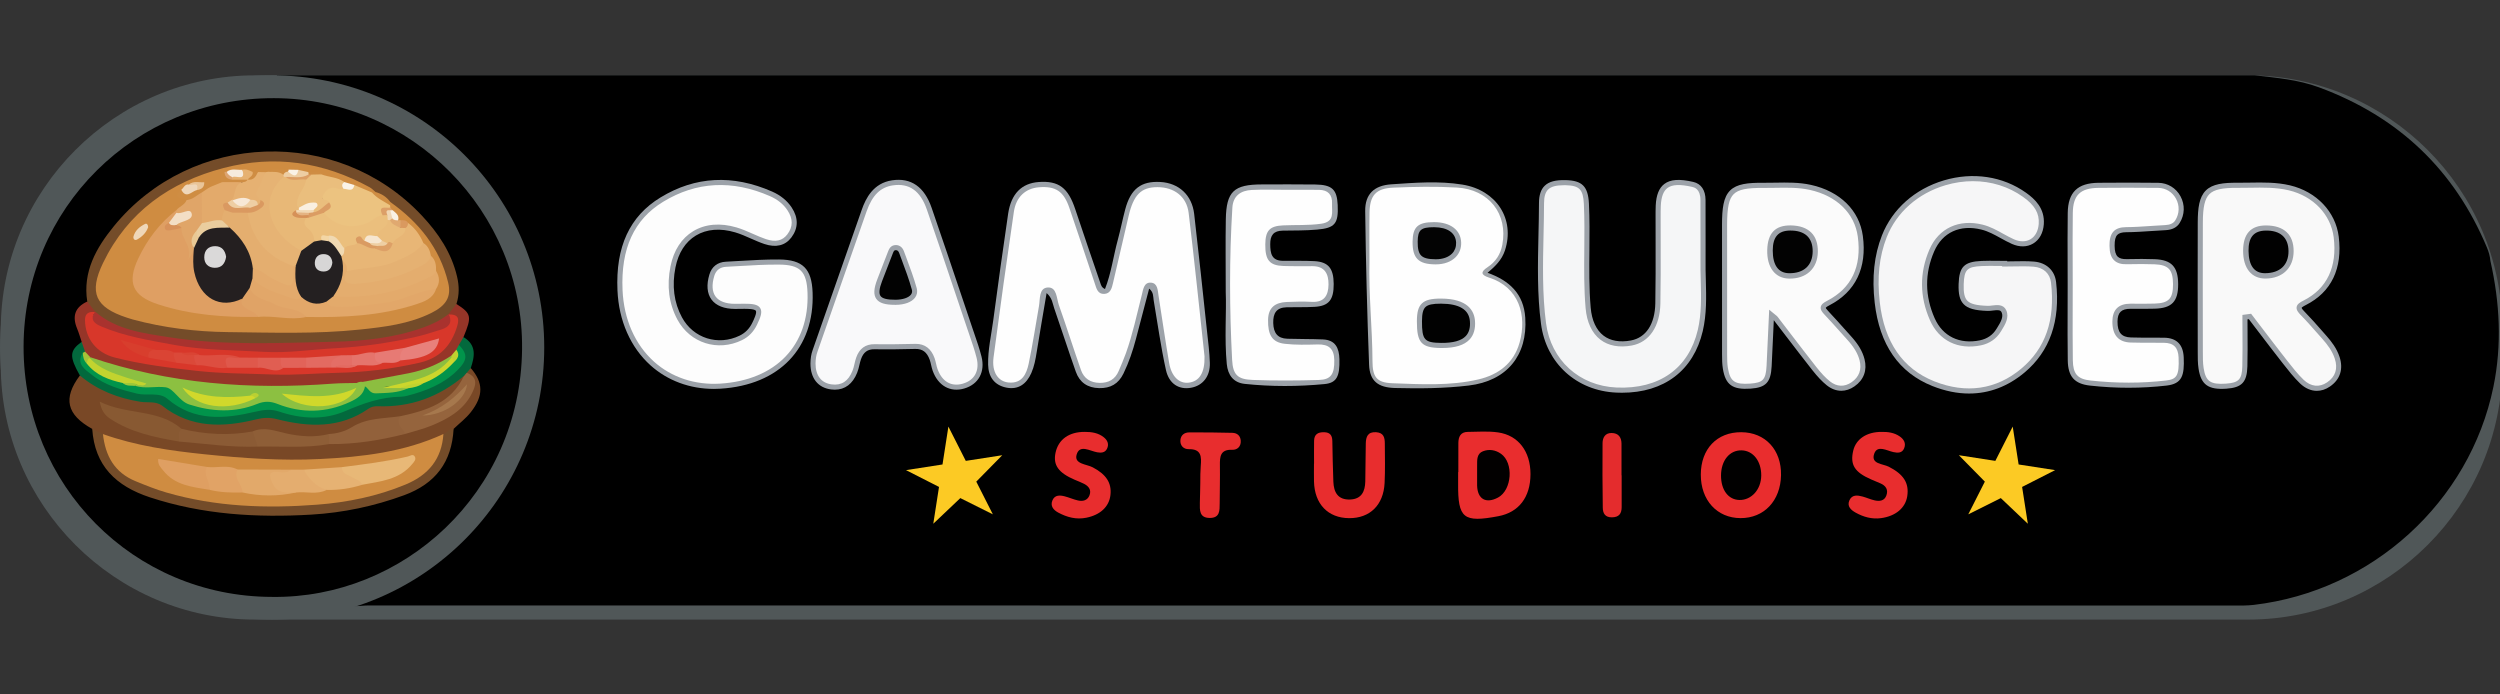 <?xml version="1.0" encoding="UTF-8" standalone="no"?> <svg xmlns:dc="http://purl.org/dc/elements/1.1/" xmlns:cc="http://creativecommons.org/ns#" xmlns:rdf="http://www.w3.org/1999/02/22-rdf-syntax-ns#" xmlns:svg="http://www.w3.org/2000/svg" xmlns="http://www.w3.org/2000/svg" xmlns:sodipodi="http://sodipodi.sourceforge.net/DTD/sodipodi-0.dtd" xmlns:inkscape="http://www.inkscape.org/namespaces/inkscape" inkscape:version="1.0 (4035a4fb49, 2020-05-01)" height="20" width="72" sodipodi:docname="Gameburger Studios.svg" xml:space="preserve" viewBox="0 0 72 20" y="0px" x="0px" id="Layer_1" version="1.1"><rect x="0" y="0" width="72" height="20" fill="#333333" stroke="none"/><defs id="defs605"></defs> <style id="style2" type="text/css"> .st0{fill:#505758;} .st1{fill:#FDFDFD;} .st2{fill:#9CA2A9;} .st3{fill:#F6F6F7;} .st4{fill:#FBFBFB;} .st5{fill:#F9F9F9;} .st6{fill:#F5F6F7;} .st7{fill:#F9F9FA;} .st8{fill:#FEFEFE;} .st9{fill:#E92D2E;} .st10{fill:#E82D2E;} .st11{fill:#9EA3A8;} .st12{fill:#E42C2D;} .st13{fill:#9EA3AA;} .st14{fill:#9DA2A9;} .st15{fill:#020202;} .st16{fill:#020000;} .st17{fill:#010000;} .st18{fill:#794826;} .st19{fill:#744C29;} .st20{fill:#963528;} .st21{fill:#03693D;} .st22{fill:#010101;} .st23{fill:#030303;} .st24{fill:#CF8C41;} .st25{fill:#885932;} .st26{fill:#92613B;} .st27{fill:#95643D;} .st28{fill:#8E5E37;} .st29{fill:#8B5B35;} .st30{fill:#A9322E;} .st31{fill:#CF8D43;} .st32{fill:#D8372A;} .st33{fill:#8CC041;} .st34{fill:#01944B;} .st35{fill:#8CBE40;} .st36{fill:#C0D230;} .st37{fill:#A4C338;} .st38{fill:#E8B877;} .st39{fill:#E2A96A;} .st40{fill:#DF9F62;} .st41{fill:#E4AD6F;} .st42{fill:#E6B273;} .st43{fill:#E1A366;} .st44{fill:#A6784D;} .st45{fill:#DF9F63;} .st46{fill:#E2A769;} .st47{fill:#E6B374;} .st48{fill:#ECC380;} .st49{fill:#E8B676;} .st50{fill:#E4AD6E;} .st51{fill:#E5B172;} .st52{fill:#E3AA6B;} .st53{fill:#EABE7D;} .st54{fill:#E0A366;} .st55{fill:#E0A568;} .st56{fill:#E6B172;} .st57{fill:#EFD7B8;} .st58{fill:#EFD7BA;} .st59{fill:#F6EBDE;} .st60{fill:#EDCDA3;} .st61{fill:#FAF3E7;} .st62{fill:#E9C599;} .st63{fill:#E0A970;} .st64{fill:#FAF2E7;} .st65{fill:#DC9F68;} .st66{fill:#DA995F;} .st67{fill:#F9F1E3;} .st68{fill:#DDA470;} .st69{fill:#E8807B;} .st70{fill:#DD4E40;} .st71{fill:#DF584B;} .st72{fill:#E77A74;} .st73{fill:#E36A61;} .st74{fill:#E5746C;} .st75{fill:#E05E52;} .st76{fill:#E26359;} .st77{fill:#DA4434;} .st78{fill:#D83E2D;} .st79{fill:#DB4939;} .st80{fill:#E46E66;} .st81{fill:#D0D82B;} .st82{fill:#D1D82B;} .st83{fill:#C2D32F;} .st84{fill:#9EC738;} .st85{fill:#BAD032;} .st86{fill:#CCD62C;} .st87{fill:#241F20;} .st88{fill:#F3DEC5;} .st89{fill:#D7915A;} .st90{fill:#242021;} .st91{fill:#E3AA6C;} .st92{fill:#E4AE6F;} .st93{fill:#DA9960;} .st94{fill:#EBBF7D;} .st95{fill:#DB9C63;} .st96{fill:#EABC7B;} .st97{fill:#F0D9B2;} .st98{fill:#DA9B62;} .st99{fill:#DDA067;} .st100{fill:#EACD9E;} .st101{fill:#EECEA4;} .st102{fill:#DA9961;} .st103{fill:#F9EFE0;} .st104{fill:#DC9E65;} .st105{fill:#F1D8B4;} .st106{fill:#E9C995;} .st107{fill:#F7E8D7;} .st108{fill:#F0D6B3;} .st109{fill:#DAD9D9;} .st110{fill:#D7D6D6;} .st111{fill:#F3D6A5;} .st112{fill:#D69158;} .st113{fill:#F6E6D0;} .st114{fill:#E4B382;} .st115{fill:#EECFA4;} .st116{fill:#FCCA24;} </style> <g transform="matrix(0.461,0,0,0.461,-0.455,2.17)" id="g600"> <g id="g6"> <path id="path4" d="M 141.442,34 H 16.909 C 8.18,34 1.037,26.858 1.037,18.128 V 15.871 C 1.037,7.142 8.18,0 16.909,0 h 124.532 c 8.729,0 15.872,7.142 15.872,15.872 v 2.257 c 0,8.729 -7.142,15.871 -15.871,15.871 z" class="st0"></path> </g> <g id="g10"> <path id="path8" d="m 18.277,0 c 41.191,0 82.382,0 123.572,0 1.35,0.154 2.698,0.266 3.997,0.744 4.983,1.834 8.477,5.168 10.504,10.007 0.113,0.269 0.195,0.55 0.22,0.844 0.589,2.612 0.729,5.232 0.186,7.87 -1.481,7.193 -7.587,12.749 -14.971,13.617 -0.401,0.047 -0.804,0.042 -1.206,0.042 -38.871,0 -77.742,10e-4 -116.613,-0.006 -0.494,0 -1.277,0.197 -1.394,-0.268 -0.125,-0.498 0.685,-0.589 1.104,-0.814 5.538,-2.981 8.795,-7.479 9.35,-13.738 C 33.817,9.373 27.279,2.059 19.569,0.568 19.114,0.481 18.526,0.588 18.277,0 Z"></path> </g> <g id="g14"> <circle id="circle12" r="17" cy="17" cx="17.987" class="st0"></circle> </g> <g id="g20"> <path id="path16" d="m 45.991,19.418 c -3.467,0.217 -6.106,-2.289 -6.269,-5.986 -0.103,-2.328 0.524,-4.395 2.613,-5.669 2.169,-1.324 4.493,-1.381 6.822,-0.36 0.458,0.201 0.869,0.504 1.157,0.938 0.376,0.567 0.402,1.141 -0.011,1.69 -0.394,0.523 -0.957,0.54 -1.51,0.355 -0.622,-0.208 -1.203,-0.544 -1.83,-0.729 -1.958,-0.579 -3.535,0.332 -3.931,2.302 -0.222,1.104 -0.134,2.209 0.419,3.234 0.746,1.381 2.393,1.902 3.815,1.21 0.398,-0.194 0.676,-0.492 0.868,-0.886 0.447,-0.919 0.339,-1.097 -0.675,-1.09 -0.185,0.001 -0.371,0.006 -0.556,0.006 -1.271,-0.002 -1.816,-0.731 -1.444,-1.952 0.128,-0.421 0.439,-0.657 0.877,-0.68 1.108,-0.058 2.216,-0.147 3.324,-0.138 1.414,0.01 1.885,0.517 1.934,1.919 0.118,3.362 -2.045,5.613 -5.603,5.836 z" class="st1"></path> <path id="path18" d="m 45.585,19.589 c -1.501,0 -2.892,-0.514 -3.955,-1.468 -1.25,-1.123 -1.984,-2.786 -2.068,-4.682 -0.121,-2.733 0.759,-4.634 2.689,-5.811 2.167,-1.323 4.512,-1.447 6.969,-0.369 0.529,0.232 0.941,0.567 1.225,0.995 0.427,0.644 0.421,1.292 -0.017,1.873 -0.384,0.51 -0.967,0.652 -1.687,0.41 C 48.448,10.439 48.162,10.312 47.886,10.19 47.571,10.05 47.245,9.906 46.917,9.809 45.983,9.533 45.134,9.601 44.462,10.007 43.81,10.4 43.369,11.086 43.187,11.99 c -0.232,1.151 -0.096,2.203 0.403,3.127 0.707,1.308 2.257,1.799 3.606,1.143 0.352,-0.171 0.612,-0.437 0.794,-0.812 0.081,-0.168 0.298,-0.612 0.218,-0.74 -0.08,-0.126 -0.584,-0.123 -0.748,-0.122 -0.078,10e-4 -0.157,0.002 -0.235,0.003 -0.107,0.002 -0.211,10e-4 -0.322,0.003 -0.677,-0.001 -1.184,-0.203 -1.466,-0.584 -0.282,-0.381 -0.327,-0.925 -0.13,-1.573 0.147,-0.484 0.51,-0.765 1.021,-0.792 0.262,-0.014 0.524,-0.029 0.786,-0.045 0.834,-0.049 1.697,-0.1 2.547,-0.094 1.473,0.011 2.04,0.573 2.092,2.073 0.121,3.47 -2.083,5.769 -5.752,5.998 -0.139,0.01 -0.278,0.014 -0.416,0.014 z m 0.396,-0.33 0.01,0.159 -0.01,-0.159 c 3.479,-0.217 5.569,-2.39 5.454,-5.67 -0.047,-1.344 -0.462,-1.756 -1.777,-1.766 -0.841,-0.007 -1.697,0.044 -2.526,0.093 -0.263,0.015 -0.525,0.031 -0.788,0.045 -0.373,0.02 -0.626,0.216 -0.733,0.567 -0.167,0.548 -0.139,0.994 0.081,1.291 0.22,0.297 0.639,0.455 1.211,0.455 0.106,0 0.211,-0.002 0.317,-0.003 0.079,-0.001 0.159,-0.002 0.238,-0.003 0.536,-0.004 0.874,0.039 1.02,0.27 0.146,0.232 0.037,0.56 -0.201,1.048 -0.215,0.442 -0.523,0.756 -0.941,0.959 -1.505,0.732 -3.235,0.183 -4.025,-1.278 -0.535,-0.991 -0.682,-2.115 -0.435,-3.341 0.2,-0.994 0.692,-1.753 1.422,-2.193 0.751,-0.453 1.688,-0.532 2.71,-0.23 0.348,0.103 0.684,0.251 1.008,0.395 0.269,0.119 0.548,0.242 0.827,0.336 0.595,0.199 1.03,0.101 1.332,-0.3 0.36,-0.477 0.362,-0.97 0.006,-1.506 -0.25,-0.377 -0.616,-0.673 -1.088,-0.88 -2.357,-1.033 -4.602,-0.915 -6.676,0.35 -1.822,1.112 -2.652,2.919 -2.537,5.526 0.08,1.81 0.777,3.394 1.963,4.46 1.096,0.985 2.566,1.473 4.138,1.375 z" class="st2"></path> </g> <g id="g26"> <path id="path22" d="m 126.222,11.785 c 0.608,0 1.22,-0.039 1.824,0.01 0.681,0.055 1.157,0.478 1.233,1.141 0.243,2.133 -0.209,4.08 -1.922,5.513 -1.668,1.395 -3.619,1.596 -5.587,0.813 -2.24,-0.892 -3.244,-2.782 -3.506,-5.069 -0.159,-1.391 -0.086,-2.79 0.441,-4.133 1.318,-3.359 5.812,-4.7 8.761,-2.598 0.628,0.447 1.106,0.984 1.044,1.829 -0.072,0.998 -0.869,1.495 -1.773,1.094 -0.648,-0.288 -1.219,-0.726 -1.926,-0.904 -1.372,-0.344 -2.582,0.171 -3.138,1.453 -0.618,1.424 -0.595,2.887 0.03,4.301 0.543,1.229 1.681,1.75 3.006,1.474 0.489,-0.102 0.88,-0.364 1.139,-0.789 0.22,-0.36 0.507,-0.781 0.332,-1.174 -0.174,-0.39 -0.664,-0.179 -1.011,-0.19 -1.354,-0.042 -1.703,-0.344 -1.665,-1.513 0.033,-0.998 0.27,-1.245 1.288,-1.29 0.475,-0.021 0.952,-0.004 1.429,-0.004 10e-4,0.013 10e-4,0.025 10e-4,0.036 z" class="st3"></path> <path id="path24" d="m 124.006,19.878 c -0.742,0 -1.511,-0.155 -2.296,-0.468 -2.093,-0.833 -3.305,-2.582 -3.605,-5.199 -0.182,-1.594 -0.035,-2.97 0.451,-4.209 0.647,-1.648 2.058,-2.902 3.872,-3.441 1.815,-0.54 3.685,-0.258 5.13,0.772 0.555,0.395 1.183,0.977 1.111,1.97 -0.039,0.543 -0.275,0.971 -0.664,1.204 -0.38,0.228 -0.852,0.236 -1.332,0.023 -0.243,-0.108 -0.476,-0.237 -0.701,-0.361 -0.396,-0.219 -0.77,-0.426 -1.199,-0.533 -1.335,-0.335 -2.438,0.175 -2.953,1.362 -0.597,1.376 -0.587,2.78 0.029,4.173 0.5,1.13 1.557,1.647 2.828,1.383 0.455,-0.095 0.804,-0.335 1.036,-0.716 l 0.043,-0.069 c 0.202,-0.327 0.41,-0.666 0.28,-0.957 -0.072,-0.162 -0.223,-0.161 -0.548,-0.12 -0.107,0.014 -0.217,0.027 -0.323,0.024 -0.811,-0.025 -1.249,-0.149 -1.511,-0.429 -0.236,-0.251 -0.328,-0.625 -0.307,-1.249 0.036,-1.085 0.345,-1.395 1.439,-1.444 0.331,-0.015 0.667,-0.011 0.992,-0.007 0.148,0.002 0.296,0.003 0.444,0.003 h 0.159 v 0.034 c 0.132,-0.001 0.265,-0.004 0.398,-0.006 0.419,-0.008 0.853,-0.017 1.28,0.018 0.767,0.062 1.295,0.553 1.378,1.282 0.276,2.422 -0.39,4.324 -1.978,5.653 -1.04,0.869 -2.208,1.307 -3.453,1.307 z m 0.238,-13.267 c -0.569,0 -1.15,0.084 -1.725,0.255 -1.719,0.511 -3.056,1.697 -3.666,3.253 -0.466,1.189 -0.608,2.516 -0.431,4.057 0.285,2.491 1.431,4.153 3.407,4.939 1.988,0.791 3.864,0.519 5.426,-0.787 1.522,-1.273 2.133,-3.031 1.866,-5.373 -0.066,-0.577 -0.472,-0.951 -1.087,-1.001 -0.411,-0.033 -0.836,-0.025 -1.248,-0.017 -0.188,0.004 -0.375,0.007 -0.563,0.007 h -0.159 v -0.035 c -0.096,-0.001 -0.193,-0.002 -0.289,-0.003 -0.32,-0.004 -0.651,-0.008 -0.974,0.007 -0.925,0.041 -1.106,0.222 -1.136,1.137 -0.017,0.531 0.049,0.837 0.221,1.021 0.198,0.211 0.572,0.306 1.289,0.328 0.08,0.003 0.174,-0.009 0.274,-0.022 0.296,-0.037 0.701,-0.088 0.877,0.306 0.199,0.445 -0.077,0.894 -0.299,1.254 l -0.042,0.068 c -0.276,0.452 -0.706,0.75 -1.243,0.861 -1.428,0.297 -2.619,-0.289 -3.184,-1.566 -0.653,-1.478 -0.664,-2.968 -0.03,-4.428 0.573,-1.323 1.846,-1.915 3.322,-1.544 0.469,0.117 0.879,0.344 1.275,0.564 0.22,0.121 0.446,0.247 0.676,0.349 0.382,0.169 0.75,0.167 1.039,-0.005 0.298,-0.178 0.479,-0.517 0.511,-0.955 0.048,-0.661 -0.245,-1.166 -0.978,-1.688 -0.908,-0.649 -1.996,-0.982 -3.129,-0.982 z" class="st2"></path> </g> <g id="g32"> <path id="path28" d="m 111.657,14.967 c -0.053,1.156 -0.096,2.178 -0.149,3.199 -0.048,0.93 -0.296,1.189 -1.167,1.249 -1.048,0.072 -1.411,-0.176 -1.563,-1.109 -0.047,-0.285 -0.049,-0.579 -0.05,-0.869 -0.003,-2.701 -0.004,-5.402 -0.002,-8.103 0.002,-2.08 0.386,-2.483 2.432,-2.462 0.976,0.01 1.953,-0.088 2.927,0.126 1.731,0.382 2.914,1.511 3.122,3.057 0.258,1.916 -0.401,3.343 -2.005,4.171 -0.401,0.207 -0.39,0.321 -0.122,0.605 0.491,0.52 0.961,1.058 1.44,1.589 0.358,0.396 0.662,0.829 0.796,1.352 0.161,0.631 -0.041,1.168 -0.565,1.53 -0.507,0.35 -1.067,0.323 -1.546,-0.064 -0.325,-0.263 -0.61,-0.586 -0.871,-0.916 -0.818,-1.038 -1.616,-2.093 -2.423,-3.14 -0.029,-0.04 -0.075,-0.067 -0.254,-0.215 z" class="st4"></path> <path id="path30" d="m 116.017,19.706 c -0.314,0 -0.625,-0.116 -0.911,-0.346 -0.288,-0.233 -0.573,-0.532 -0.896,-0.942 -0.561,-0.712 -1.121,-1.443 -1.663,-2.15 -0.248,-0.324 -0.497,-0.648 -0.746,-0.972 l -0.032,0.711 c -0.034,0.752 -0.065,1.459 -0.102,2.166 -0.052,1.006 -0.36,1.333 -1.315,1.399 -1.131,0.078 -1.566,-0.235 -1.732,-1.242 -0.047,-0.287 -0.051,-0.575 -0.052,-0.895 -0.004,-2.701 -0.004,-5.402 -0.002,-8.103 10e-4,-1.013 0.086,-1.725 0.507,-2.141 0.417,-0.412 1.108,-0.489 2.086,-0.479 0.248,0.002 0.502,-0.002 0.748,-0.007 0.723,-0.013 1.47,-0.027 2.212,0.137 1.817,0.4 3.03,1.593 3.245,3.191 0.268,1.991 -0.454,3.489 -2.09,4.333 -0.2,0.103 -0.225,0.15 -0.228,0.158 10e-4,0.007 0.013,0.053 0.149,0.196 0.343,0.364 0.682,0.742 1.009,1.109 0.144,0.161 0.288,0.322 0.433,0.483 0.453,0.501 0.709,0.939 0.832,1.419 0.177,0.694 -0.046,1.297 -0.629,1.7 -0.264,0.184 -0.545,0.275 -0.823,0.275 z m -4.504,-5.065 0.246,0.204 c 0.071,0.059 0.121,0.099 0.157,0.127 0.06,0.047 0.093,0.073 0.122,0.112 0.254,0.33 0.508,0.661 0.761,0.992 0.541,0.706 1.101,1.436 1.66,2.147 0.308,0.39 0.576,0.673 0.846,0.891 0.427,0.345 0.909,0.366 1.355,0.057 0.472,-0.326 0.646,-0.796 0.502,-1.359 -0.109,-0.427 -0.343,-0.824 -0.76,-1.284 -0.145,-0.161 -0.29,-0.322 -0.434,-0.484 -0.326,-0.365 -0.663,-0.741 -1.004,-1.102 -0.133,-0.141 -0.26,-0.293 -0.23,-0.469 0.028,-0.165 0.178,-0.274 0.395,-0.386 1.526,-0.788 2.173,-2.136 1.92,-4.008 -0.197,-1.46 -1.318,-2.553 -2.999,-2.923 -0.706,-0.156 -1.434,-0.142 -2.138,-0.129 -0.248,0.005 -0.504,0.009 -0.757,0.007 -1.045,-0.01 -1.567,0.098 -1.859,0.387 -0.296,0.293 -0.411,0.83 -0.412,1.916 -0.002,2.701 -0.002,5.402 0.002,8.102 0,0.305 0.004,0.579 0.047,0.843 0.138,0.842 0.425,1.044 1.396,0.976 0.794,-0.055 0.975,-0.25 1.019,-1.098 0.037,-0.706 0.068,-1.413 0.102,-2.164 z" class="st2"></path> </g> <g id="g38"> <path id="path34" d="m 141.236,15.106 c 0,1.023 0.02,2.047 -0.006,3.07 -0.024,0.919 -0.297,1.182 -1.169,1.242 -1.041,0.071 -1.422,-0.183 -1.565,-1.109 -0.06,-0.388 -0.05,-0.79 -0.05,-1.185 -0.004,-2.644 -0.008,-5.288 0,-7.931 0.005,-1.91 0.431,-2.338 2.329,-2.323 1.08,0.009 2.166,-0.096 3.238,0.158 1.574,0.373 2.738,1.582 2.924,3.068 0.238,1.902 -0.42,3.33 -1.966,4.111 -0.408,0.206 -0.468,0.317 -0.145,0.648 0.48,0.491 0.929,1.013 1.384,1.528 0.333,0.376 0.626,0.772 0.788,1.264 0.229,0.701 0.034,1.272 -0.541,1.665 -0.569,0.389 -1.182,0.289 -1.667,-0.178 -0.416,-0.401 -0.772,-0.867 -1.13,-1.324 -0.713,-0.909 -1.408,-1.83 -2.111,-2.746 -0.104,0.014 -0.208,0.028 -0.313,0.042 z" class="st5"></path> <path id="path36" d="m 145.728,19.71 c -0.367,0 -0.73,-0.156 -1.049,-0.462 -0.389,-0.375 -0.727,-0.807 -1.055,-1.225 l -0.09,-0.115 c -0.504,-0.642 -1.007,-1.301 -1.493,-1.939 -0.187,-0.245 -0.375,-0.491 -0.563,-0.736 l -0.084,0.011 c 0,0.264 0.002,0.528 0.004,0.792 0.004,0.702 0.009,1.428 -0.01,2.143 -0.026,0.991 -0.346,1.33 -1.317,1.397 -1.126,0.076 -1.579,-0.248 -1.733,-1.243 -0.054,-0.349 -0.053,-0.706 -0.052,-1.051 v -0.158 c -0.004,-2.582 -0.008,-5.252 0,-7.932 0.003,-0.903 0.09,-1.588 0.506,-2 0.414,-0.41 1.095,-0.49 1.984,-0.482 0.258,0.003 0.516,-0.002 0.774,-0.007 0.818,-0.014 1.665,-0.028 2.499,0.169 1.655,0.393 2.851,1.65 3.045,3.203 0.249,1.991 -0.46,3.469 -2.052,4.273 -0.225,0.114 -0.26,0.162 -0.265,0.177 0,0.004 0.003,0.055 0.162,0.217 0.395,0.404 0.774,0.835 1.14,1.251 l 0.249,0.283 c 0.304,0.344 0.64,0.771 0.82,1.32 0.247,0.756 0.033,1.411 -0.603,1.845 -0.261,0.181 -0.54,0.269 -0.817,0.269 z m -4.109,-4.816 0.056,0.073 c 0.207,0.27 0.413,0.54 0.619,0.81 0.486,0.637 0.989,1.295 1.491,1.935 l 0.09,0.115 c 0.32,0.409 0.652,0.833 1.025,1.192 0.449,0.432 0.984,0.491 1.467,0.161 0.524,-0.357 0.685,-0.857 0.48,-1.484 -0.162,-0.494 -0.473,-0.888 -0.756,-1.208 l -0.25,-0.283 c -0.363,-0.413 -0.739,-0.841 -1.129,-1.239 -0.146,-0.15 -0.278,-0.313 -0.248,-0.492 0.032,-0.19 0.224,-0.302 0.435,-0.408 1.461,-0.738 2.111,-2.104 1.88,-3.95 -0.178,-1.42 -1.278,-2.571 -2.803,-2.933 -0.795,-0.189 -1.621,-0.175 -2.42,-0.161 -0.261,0.005 -0.521,0.009 -0.782,0.007 -0.96,-0.008 -1.47,0.105 -1.758,0.39 -0.289,0.286 -0.409,0.8 -0.411,1.775 -0.008,2.68 -0.004,5.349 0,7.931 v 0.159 c -10e-4,0.333 -0.002,0.677 0.048,1.002 0.129,0.831 0.429,1.042 1.397,0.974 0.799,-0.055 0.999,-0.268 1.02,-1.088 0.018,-0.71 0.014,-1.433 0.01,-2.133 -0.002,-0.311 -0.004,-0.622 -0.004,-0.933 v -0.139 z" class="st2"></path> </g> <g id="g44"> <path id="path40" d="m 107.38,11.518 c -0.024,1.475 0.171,2.962 -0.172,4.424 -0.582,2.478 -2.497,3.84 -5.233,3.72 -2.403,-0.105 -4.243,-1.759 -4.559,-4.155 -0.33,-2.501 -0.133,-5.017 -0.126,-7.526 0.003,-0.989 0.467,-1.301 1.512,-1.275 0.928,0.023 1.241,0.317 1.291,1.317 0.107,2.166 -0.077,4.337 0.109,6.502 0.143,1.664 1.153,2.485 2.698,2.197 1.005,-0.187 1.632,-1.076 1.658,-2.477 0.033,-1.771 0.013,-3.544 0.016,-5.316 0.001,-0.264 -0.002,-0.529 0.01,-0.793 0.065,-1.369 0.773,-1.64 2.152,-1.323 0.483,0.111 0.639,0.521 0.642,0.977 0.006,1.242 0.002,2.485 0.002,3.728 z" class="st6"></path> <path id="path42" d="m 102.309,19.828 c -0.113,0 -0.227,-0.002 -0.342,-0.008 -2.493,-0.109 -4.385,-1.834 -4.709,-4.293 -0.244,-1.85 -0.201,-3.734 -0.159,-5.555 0.015,-0.653 0.03,-1.329 0.032,-1.992 0.001,-0.495 0.118,-0.849 0.355,-1.08 0.268,-0.261 0.675,-0.37 1.32,-0.354 1.028,0.025 1.393,0.395 1.446,1.468 0.047,0.959 0.038,1.932 0.029,2.874 -0.012,1.189 -0.024,2.419 0.08,3.622 0.068,0.798 0.348,1.404 0.807,1.754 0.427,0.325 1.016,0.428 1.703,0.3 0.947,-0.177 1.504,-1.024 1.528,-2.324 0.023,-1.222 0.02,-2.466 0.018,-3.67 -0.001,-0.548 -0.003,-1.096 -0.002,-1.644 V 8.793 c 0,-0.218 0,-0.442 0.01,-0.665 0.031,-0.653 0.207,-1.092 0.538,-1.343 0.381,-0.289 0.939,-0.328 1.809,-0.127 0.49,0.113 0.762,0.515 0.765,1.131 0.005,0.89 0.004,1.779 0.003,2.669 l -0.001,1.063 c -0.007,0.424 0.005,0.857 0.016,1.276 0.028,1.044 0.056,2.123 -0.192,3.181 -0.579,2.461 -2.412,3.85 -5.054,3.85 z M 98.689,6.864 c -0.483,0 -0.797,0.085 -0.982,0.265 -0.175,0.171 -0.258,0.442 -0.259,0.853 -0.002,0.666 -0.017,1.343 -0.032,1.998 -0.041,1.809 -0.084,3.68 0.157,5.506 0.303,2.3 2.075,3.914 4.408,4.017 2.66,0.117 4.507,-1.195 5.072,-3.597 0.239,-1.019 0.211,-2.077 0.184,-3.1 -0.011,-0.422 -0.023,-0.859 -0.016,-1.288 l 10e-4,-1.059 c 0.001,-0.889 0.002,-1.778 -0.003,-2.667 -0.004,-0.705 -0.391,-0.794 -0.519,-0.823 -0.76,-0.175 -1.25,-0.152 -1.545,0.071 -0.251,0.19 -0.386,0.552 -0.412,1.104 -0.01,0.215 -0.01,0.436 -0.01,0.65 V 8.93 c -0.001,0.547 0,1.095 0.002,1.642 0.003,1.205 0.006,2.451 -0.018,3.676 -0.027,1.443 -0.696,2.427 -1.788,2.63 -0.779,0.145 -1.454,0.021 -1.954,-0.36 -0.533,-0.405 -0.855,-1.09 -0.931,-1.98 C 99.939,13.319 99.951,12.082 99.963,10.885 99.972,9.948 99.982,8.98 99.935,8.03 99.89,7.125 99.657,6.885 98.799,6.864 c -0.038,0 -0.074,0 -0.11,0 z" class="st2"></path> </g> <g id="g50"> <path id="path46" d="m 51.778,18.004 c 0.004,-0.264 0.033,-0.517 0.123,-0.775 1.031,-2.927 2.041,-5.861 3.075,-8.787 0.301,-0.852 0.777,-1.581 1.769,-1.728 1.092,-0.162 1.862,0.368 2.294,1.614 0.862,2.486 1.694,4.982 2.535,7.475 0.202,0.599 0.423,1.193 0.577,1.804 0.224,0.888 -0.163,1.57 -0.966,1.804 -0.798,0.233 -1.466,-0.141 -1.78,-1.011 -0.08,-0.221 -0.105,-0.463 -0.184,-0.684 -0.176,-0.489 -0.491,-0.797 -1.057,-0.783 -0.846,0.02 -1.694,0.036 -2.54,0.021 -0.539,-0.009 -0.837,0.266 -0.998,0.732 -0.094,0.273 -0.126,0.568 -0.234,0.834 -0.264,0.65 -0.73,1.041 -1.467,0.944 -0.742,-0.097 -1.145,-0.636 -1.147,-1.46 z" class="st7"></path> <path id="path48" d="m 53.141,19.638 c -0.077,0 -0.156,-0.005 -0.238,-0.016 -0.814,-0.107 -1.283,-0.696 -1.285,-1.617 v -0.003 c 0.005,-0.323 0.045,-0.578 0.133,-0.826 0.475,-1.349 0.945,-2.699 1.416,-4.049 0.541,-1.554 1.101,-3.16 1.659,-4.738 0.248,-0.703 0.715,-1.657 1.895,-1.832 1.181,-0.174 2.012,0.403 2.468,1.719 0.666,1.921 1.325,3.881 1.963,5.776 l 0.572,1.7 c 0.044,0.13 0.089,0.26 0.133,0.39 0.16,0.463 0.325,0.942 0.447,1.426 0.241,0.952 -0.182,1.735 -1.076,1.996 -0.878,0.256 -1.634,-0.169 -1.974,-1.11 -0.043,-0.12 -0.071,-0.243 -0.098,-0.361 -0.026,-0.114 -0.05,-0.222 -0.087,-0.323 -0.173,-0.48 -0.45,-0.688 -0.904,-0.678 -0.769,0.018 -1.663,0.036 -2.546,0.021 -0.431,-0.01 -0.693,0.185 -0.845,0.625 -0.04,0.115 -0.068,0.235 -0.098,0.362 -0.037,0.159 -0.076,0.323 -0.14,0.48 -0.279,0.696 -0.76,1.058 -1.395,1.058 z m 5.058,-2.864 c 0.565,0 0.959,0.299 1.172,0.889 0.043,0.12 0.071,0.242 0.098,0.361 0.026,0.114 0.05,0.222 0.087,0.323 0.285,0.791 0.863,1.123 1.585,0.913 0.737,-0.215 1.057,-0.818 0.856,-1.612 -0.119,-0.471 -0.282,-0.944 -0.439,-1.401 -0.045,-0.131 -0.09,-0.261 -0.134,-0.392 l -0.573,-1.7 C 60.214,12.261 59.555,10.302 58.889,8.382 58.485,7.215 57.791,6.722 56.768,6.873 c -0.779,0.115 -1.286,0.616 -1.642,1.624 -0.558,1.577 -1.117,3.183 -1.659,4.736 -0.471,1.351 -0.941,2.701 -1.416,4.05 -0.075,0.213 -0.11,0.436 -0.115,0.723 0.002,0.754 0.36,1.216 1.008,1.301 0.61,0.08 1.036,-0.196 1.299,-0.846 0.055,-0.135 0.089,-0.28 0.125,-0.433 0.03,-0.129 0.061,-0.263 0.107,-0.393 0.196,-0.566 0.584,-0.849 1.151,-0.839 0.877,0.015 1.768,-0.003 2.533,-0.021 0.014,-10e-4 0.027,-10e-4 0.04,-10e-4 z" class="st2"></path> </g> <g id="g56"> <path id="path52" d="m 130.318,13.12 c -0.001,-1.508 -0.016,-3.016 0.004,-4.523 0.017,-1.21 0.544,-1.714 1.769,-1.726 1.244,-0.012 2.488,-0.014 3.732,0.002 1.136,0.015 1.809,1.294 1.195,2.269 -0.163,0.26 -0.44,0.356 -0.751,0.371 -0.819,0.039 -1.637,0.124 -2.455,0.129 -0.721,0.004 -0.884,0.372 -0.879,1.008 0.005,0.648 0.217,1.009 0.914,0.992 0.582,-0.014 1.165,-0.019 1.747,0.004 0.963,0.037 1.303,0.412 1.308,1.396 0.005,0.995 -0.325,1.349 -1.306,1.377 -0.503,0.014 -1.006,0.007 -1.509,0.006 -0.642,-0.001 -0.97,0.282 -0.974,0.958 -0.004,0.697 0.256,1.128 0.99,1.151 0.688,0.021 1.376,0.01 2.064,0.016 0.709,0.006 1.052,0.364 1.082,1.074 0.048,1.137 -0.112,1.502 -0.928,1.598 -1.579,0.185 -3.168,0.177 -4.748,10e-4 -0.904,-0.1 -1.235,-0.498 -1.249,-1.421 -0.022,-1.56 -0.005,-3.121 -0.006,-4.682 z" class="st8"></path> <path id="path54" d="m 133.97,19.517 c -0.797,0 -1.604,-0.045 -2.414,-0.135 -0.973,-0.108 -1.375,-0.565 -1.39,-1.577 -0.016,-1.087 -0.013,-2.192 -0.009,-3.261 10e-4,-0.474 0.003,-0.949 0.003,-1.423 v 0 c 0,-0.442 -0.002,-0.884 -0.003,-1.327 -0.004,-1.048 -0.007,-2.132 0.007,-3.199 0.018,-1.29 0.612,-1.87 1.926,-1.883 1.396,-0.013 2.618,-0.013 3.736,0.002 0.583,0.008 1.1,0.321 1.382,0.839 0.29,0.533 0.27,1.159 -0.054,1.674 -0.173,0.276 -0.469,0.426 -0.878,0.445 -0.295,0.014 -0.591,0.034 -0.886,0.054 -0.516,0.035 -1.048,0.071 -1.575,0.074 -0.264,0.002 -0.444,0.055 -0.551,0.164 -0.12,0.122 -0.173,0.333 -0.17,0.684 0.002,0.339 0.064,0.555 0.193,0.679 0.114,0.111 0.296,0.16 0.558,0.155 0.691,-0.017 1.249,-0.016 1.757,0.004 1.046,0.04 1.456,0.476 1.461,1.554 0.005,1.089 -0.39,1.506 -1.46,1.537 -0.396,0.011 -0.798,0.009 -1.187,0.008 l -0.327,-0.001 c -0.002,0 -0.003,0 -0.005,0 -0.572,0 -0.807,0.232 -0.81,0.8 -0.004,0.676 0.246,0.973 0.836,0.991 0.446,0.014 0.903,0.014 1.343,0.014 0.239,0 0.479,0 0.718,0.002 0.788,0.007 1.205,0.419 1.239,1.227 0.048,1.127 -0.095,1.649 -1.068,1.763 -0.779,0.09 -1.571,0.136 -2.372,0.136 z m 0.014,-12.496 c -0.596,0 -1.224,0.003 -1.892,0.009 -1.144,0.011 -1.596,0.451 -1.611,1.569 -0.015,1.064 -0.011,2.146 -0.007,3.193 0.001,0.443 0.003,0.885 0.003,1.328 v 0 c 0,0.475 -0.001,0.95 -0.003,1.424 -0.003,1.067 -0.006,2.171 0.009,3.255 0.013,0.856 0.292,1.175 1.107,1.266 1.602,0.178 3.187,0.178 4.712,-0.001 0.654,-0.077 0.837,-0.274 0.788,-1.434 -0.027,-0.633 -0.312,-0.917 -0.925,-0.922 -0.238,-0.002 -0.477,-0.002 -0.715,-0.002 -0.442,0 -0.901,0 -1.353,-0.014 -0.764,-0.024 -1.149,-0.465 -1.144,-1.311 0.004,-0.741 0.384,-1.116 1.129,-1.116 0.002,0 0.003,0 0.005,0 l 0.328,10e-4 c 0.386,0.002 0.785,0.004 1.176,-0.007 0.887,-0.026 1.156,-0.31 1.151,-1.217 -0.005,-0.903 -0.285,-1.204 -1.155,-1.238 -0.501,-0.019 -1.052,-0.02 -1.737,-0.004 -0.347,0.011 -0.608,-0.071 -0.787,-0.244 -0.194,-0.188 -0.286,-0.476 -0.289,-0.905 -0.002,-0.298 0.025,-0.67 0.261,-0.91 0.17,-0.172 0.423,-0.256 0.776,-0.258 0.517,-0.003 1.045,-0.039 1.556,-0.074 0.298,-0.02 0.595,-0.041 0.893,-0.055 0.304,-0.015 0.508,-0.112 0.624,-0.297 0.262,-0.416 0.278,-0.922 0.043,-1.353 -0.226,-0.415 -0.64,-0.667 -1.106,-0.673 -0.581,-0.007 -1.19,-0.01 -1.837,-0.01 z" class="st2"></path> </g> <g id="g60"> <path id="path58" d="m 72.777,13.326 c -0.28,1.069 -0.551,2.105 -0.824,3.14 -0.195,0.742 -0.44,1.463 -0.777,2.158 -0.318,0.654 -0.813,0.93 -1.522,0.916 -0.724,-0.014 -1.22,-0.357 -1.456,-1.02 -0.468,-1.319 -0.895,-2.652 -1.354,-3.974 -0.101,-0.29 -0.112,-0.627 -0.472,-0.944 -0.217,1.284 -0.428,2.489 -0.621,3.696 -0.071,0.446 -0.152,0.887 -0.335,1.301 -0.302,0.681 -0.811,1.065 -1.573,0.906 -0.746,-0.156 -1.111,-0.681 -1.125,-1.431 -0.018,-0.931 0.195,-1.839 0.318,-2.755 0.3,-2.227 0.602,-4.454 0.933,-6.677 0.187,-1.251 0.847,-1.901 1.909,-1.978 1.254,-0.091 1.84,0.361 2.286,1.707 0.506,1.53 1.037,3.051 1.555,4.576 0.05,0.149 0.081,0.305 0.3,0.402 0.392,-0.995 0.522,-2.045 0.796,-3.056 0.173,-0.637 0.299,-1.287 0.469,-1.925 0.341,-1.278 0.99,-1.774 2.198,-1.706 1.145,0.064 1.971,0.814 2.108,1.993 0.285,2.443 0.54,4.89 0.803,7.335 0.071,0.657 0.157,1.315 0.177,1.975 0.026,0.84 -0.443,1.421 -1.176,1.552 -0.743,0.133 -1.372,-0.23 -1.568,-1.112 -0.32,-1.442 -0.519,-2.911 -0.769,-4.369 -0.037,-0.23 0.004,-0.485 -0.28,-0.71 z" class="st2"></path> </g> <g id="g64"> <path id="path62" d="m 77.562,13.512 c 0,-1.711 -0.02,-3.114 0.005,-4.515 0.032,-1.744 0.499,-2.181 2.253,-2.183 1.112,-0.002 2.223,-0.011 3.335,0.005 1.052,0.015 1.358,0.309 1.402,1.283 0.052,1.154 -0.164,1.438 -1.29,1.535 -0.711,0.062 -1.428,0.054 -2.142,0.064 -0.572,0.008 -0.788,0.29 -0.783,0.85 0.005,0.56 0.076,1.023 0.776,1.035 0.662,0.011 1.325,-0.015 1.985,0.021 0.873,0.048 1.199,0.456 1.204,1.427 0.005,0.989 -0.302,1.376 -1.187,1.428 -0.581,0.034 -1.164,0.014 -1.746,0.027 -0.643,0.014 -0.86,0.372 -0.844,0.984 0.016,0.607 0.258,0.962 0.882,0.982 0.74,0.024 1.481,0.013 2.22,0.043 0.779,0.032 1.015,0.534 1.033,1.231 0.027,1.056 -0.156,1.484 -0.93,1.558 -1.658,0.159 -3.327,0.166 -4.987,-0.012 -0.702,-0.075 -1.053,-0.546 -1.12,-1.237 -0.155,-1.609 -0.012,-3.224 -0.066,-4.526 z" class="st2"></path> </g> <g id="g68"> <path id="path66" d="m 92.093,24.783 c 0,-0.606 -0.005,-1.213 0.002,-1.819 0.004,-0.385 0.139,-0.685 0.583,-0.689 0.632,-0.006 1.274,-0.058 1.895,0.031 1.276,0.182 2.029,1.195 2.028,2.606 -0.001,1.439 -0.725,2.387 -2.006,2.629 -2.192,0.414 -2.532,0.137 -2.514,-2.046 0.002,-0.237 0,-0.475 0,-0.712 0.004,0 0.008,0 0.012,0 z" class="st9"></path> </g> <g id="g72"> <path id="path70" d="m 109.767,22.294 c 1.503,0.007 2.516,1.102 2.486,2.686 -0.03,1.596 -1.059,2.686 -2.53,2.681 -1.469,-0.005 -2.486,-1.119 -2.482,-2.718 0.003,-1.603 1.007,-2.656 2.526,-2.649 z" class="st9"></path> </g> <g id="g76"> <path id="path74" d="m 83.08,24.257 c 0,-0.477 -0.007,-0.953 0.002,-1.43 0.008,-0.404 0.245,-0.541 0.628,-0.532 0.38,0.008 0.506,0.207 0.512,0.552 0.015,0.847 0.031,1.694 0.064,2.54 0.026,0.662 0.284,1.14 1.045,1.112 0.72,-0.026 0.935,-0.507 0.95,-1.127 0.02,-0.794 0.01,-1.588 0.031,-2.382 0.011,-0.403 0.117,-0.729 0.644,-0.696 0.482,0.031 0.544,0.346 0.545,0.713 0.004,0.821 0.027,1.643 -0.014,2.462 -0.07,1.381 -0.92,2.202 -2.214,2.194 -1.323,-0.007 -2.165,-0.883 -2.197,-2.294 -0.008,-0.37 -10e-4,-0.741 -10e-4,-1.112 0.002,0 0.003,0 0.005,0 z" class="st10"></path> </g> <g id="g80"> <path id="path78" d="m 68.756,22.274 c 0.432,-0.001 0.848,0.061 1.196,0.343 0.228,0.185 0.327,0.426 0.196,0.703 -0.123,0.261 -0.368,0.273 -0.617,0.229 -0.459,-0.081 -1.102,-0.515 -1.287,0.154 -0.162,0.584 0.622,0.582 1.009,0.785 0.827,0.434 1.196,0.966 1.106,1.737 -0.085,0.724 -0.632,1.234 -1.504,1.411 -0.63,0.129 -1.209,-0.027 -1.757,-0.321 -0.303,-0.163 -0.517,-0.415 -0.357,-0.777 0.147,-0.333 0.463,-0.315 0.758,-0.239 0.281,0.072 0.55,0.196 0.832,0.259 0.308,0.069 0.598,0.001 0.722,-0.328 0.125,-0.333 -0.053,-0.562 -0.339,-0.71 -0.187,-0.097 -0.387,-0.17 -0.582,-0.253 -1.022,-0.437 -1.367,-0.921 -1.203,-1.69 0.176,-0.833 0.847,-1.311 1.827,-1.303 z" class="st10"></path> </g> <g id="g84"> <path id="path82" d="m 118.524,22.275 c 0.403,-0.008 0.794,0.043 1.136,0.276 0.264,0.18 0.414,0.427 0.285,0.746 -0.125,0.311 -0.404,0.299 -0.675,0.239 -0.417,-0.092 -0.989,-0.45 -1.189,0.084 -0.25,0.669 0.53,0.641 0.9,0.829 0.916,0.466 1.288,1.012 1.156,1.85 -0.115,0.729 -0.725,1.24 -1.637,1.364 -0.572,0.077 -1.103,-0.073 -1.596,-0.35 -0.287,-0.161 -0.545,-0.395 -0.378,-0.765 0.166,-0.367 0.508,-0.321 0.827,-0.233 0.254,0.07 0.497,0.182 0.753,0.239 0.301,0.067 0.601,0.036 0.726,-0.303 0.133,-0.36 -0.027,-0.612 -0.367,-0.76 -0.193,-0.084 -0.389,-0.163 -0.583,-0.247 -1.038,-0.453 -1.326,-0.918 -1.118,-1.8 0.172,-0.724 0.843,-1.17 1.76,-1.169 z" class="st10"></path> </g> <g id="g88"> <path id="path86" d="m 93.918,12.335 c 1.365,0.483 2.259,1.318 2.357,2.805 0.156,2.367 -1.16,3.953 -3.531,4.238 -1.529,0.184 -3.067,0.193 -4.603,0.155 -1.068,-0.027 -1.585,-0.442 -1.623,-1.449 -0.121,-3.2 -0.205,-6.403 -0.243,-9.605 -0.013,-1.067 0.566,-1.6 1.628,-1.671 1.479,-0.099 2.962,-0.223 4.44,0.016 2.14,0.345 3.304,2.163 2.662,4.117 -0.191,0.58 -0.594,0.983 -1.087,1.394 z" class="st11"></path> </g> <g id="g92"> <path id="path90" d="m 75.973,25.431 c 0,-0.344 0.001,-0.689 0.028,-1.031 0.047,-0.574 0.048,-1.063 -0.754,-1.047 -0.316,0.006 -0.551,-0.224 -0.516,-0.577 0.031,-0.303 0.25,-0.469 0.548,-0.47 0.9,-0.003 1.799,0.002 2.699,0.027 0.29,0.008 0.502,0.174 0.522,0.493 0.023,0.367 -0.223,0.579 -0.527,0.566 -0.752,-0.031 -0.783,0.423 -0.775,0.976 0.012,0.793 -0.011,1.587 -0.014,2.381 -0.002,0.438 0.015,0.896 -0.606,0.901 -0.672,0.005 -0.64,-0.484 -0.633,-0.949 0.006,-0.423 0.028,-0.846 0.028,-1.27 0.017,0 -0.017,0 0,0 z" class="st10"></path> </g> <g id="g96"> <path id="path94" d="m 102.296,24.987 c 0,0.66 -0.002,1.32 10e-4,1.98 0.002,0.411 -0.164,0.641 -0.609,0.645 -0.423,0.004 -0.566,-0.246 -0.571,-0.598 -0.017,-1.346 -0.028,-2.692 -0.014,-4.038 0.003,-0.331 0.153,-0.637 0.564,-0.633 0.42,0.005 0.617,0.258 0.62,0.663 0.005,0.66 10e-4,1.32 10e-4,1.98 0.004,10e-4 0.006,10e-4 0.008,10e-4 z" class="st12"></path> </g> <g id="g100"> <path id="path98" d="M 17.979,32.583 C 9.335,32.567 2.446,25.625 2.46,16.945 2.474,8.312 9.434,1.407 18.103,1.425 26.688,1.443 33.695,8.483 33.602,17.11 33.504,26.122 26.147,32.698 17.979,32.583 Z"></path> </g> <g id="g104"> <path id="path102" d="m 112.874,9.375 c 1.105,0.02 1.696,0.602 1.679,1.653 -0.017,1.038 -0.718,1.689 -1.799,1.67 -0.869,-0.016 -1.388,-0.695 -1.363,-1.784 0.026,-1.059 0.505,-1.557 1.483,-1.539 z" class="st13"></path> </g> <g id="g108"> <path id="path106" d="m 144.277,10.979 c 0,1.04 -0.682,1.708 -1.753,1.716 -0.88,0.007 -1.405,-0.643 -1.404,-1.737 0.001,-1.055 0.481,-1.585 1.434,-1.581 1.118,0.004 1.723,0.566 1.723,1.602 z" class="st14"></path> </g> <g id="g114"> <path id="path110" d="m 56.94,14.178 c -1.132,0.009 -1.392,-0.346 -1,-1.37 0.216,-0.564 0.437,-1.126 0.654,-1.69 0.067,-0.174 0.123,-0.356 0.361,-0.358 0.191,-10e-4 0.3,0.137 0.352,0.276 0.282,0.764 0.582,1.524 0.799,2.307 0.134,0.487 -0.385,0.829 -1.166,0.835 z" class="st15"></path> <path id="path112" d="m 56.899,14.337 c -0.627,0 -0.988,-0.116 -1.168,-0.375 -0.18,-0.259 -0.161,-0.632 0.06,-1.211 0.129,-0.338 0.26,-0.675 0.391,-1.012 0.088,-0.226 0.176,-0.452 0.263,-0.678 l 0.011,-0.028 c 0.065,-0.171 0.164,-0.429 0.498,-0.431 10e-4,0 0.002,0 0.003,0 0.224,0 0.41,0.142 0.498,0.38 0.05,0.135 0.1,0.27 0.151,0.406 0.232,0.621 0.472,1.263 0.652,1.914 0.059,0.213 0.022,0.415 -0.107,0.586 -0.212,0.281 -0.653,0.445 -1.21,0.45 v 0 c -0.014,-10e-4 -0.028,-10e-4 -0.042,-10e-4 z m 0.058,-3.417 c 0,0 -10e-4,0 -10e-4,0 -0.105,10e-4 -0.134,0.046 -0.202,0.227 l -0.011,0.029 c -0.087,0.226 -0.175,0.453 -0.263,0.679 -0.131,0.337 -0.262,0.673 -0.391,1.01 -0.175,0.457 -0.206,0.757 -0.096,0.916 0.114,0.165 0.424,0.242 0.946,0.238 v 0 c 0.444,-0.004 0.811,-0.127 0.959,-0.323 0.069,-0.092 0.087,-0.193 0.055,-0.31 C 57.777,12.749 57.539,12.113 57.31,11.499 57.259,11.363 57.209,11.228 57.159,11.092 57.115,10.977 57.048,10.92 56.957,10.92 Z" class="st2"></path> </g> <g id="g118"> <path id="path116" d="m 76.237,17.557 c 0.025,1.04 -0.332,1.565 -0.992,1.642 -0.584,0.069 -1.07,-0.378 -1.215,-1.216 -0.244,-1.404 -0.443,-2.816 -0.666,-4.224 -0.053,-0.333 -0.051,-0.78 -0.476,-0.809 -0.439,-0.03 -0.485,0.432 -0.565,0.749 -0.312,1.229 -0.572,2.471 -1,3.668 -0.133,0.372 -0.293,0.735 -0.447,1.1 -0.222,0.526 -0.632,0.754 -1.194,0.745 -0.568,-0.009 -0.978,-0.275 -1.162,-0.799 -0.473,-1.346 -0.9,-2.708 -1.378,-4.052 -0.15,-0.421 -0.124,-1.14 -0.694,-1.109 -0.567,0.031 -0.475,0.718 -0.554,1.169 -0.212,1.195 -0.391,2.397 -0.641,3.585 -0.134,0.64 -0.411,1.253 -1.24,1.184 -0.678,-0.056 -1.076,-0.664 -0.956,-1.57 0.4,-3.036 0.825,-6.069 1.27,-9.098 0.137,-0.933 0.734,-1.463 1.566,-1.53 1.043,-0.083 1.546,0.249 1.899,1.284 0.537,1.576 1.066,3.155 1.593,4.735 0.102,0.306 0.179,0.66 0.583,0.643 0.391,-0.016 0.477,-0.354 0.551,-0.675 0.321,-1.389 0.651,-2.776 0.97,-4.166 0.309,-1.348 0.783,-1.831 1.812,-1.829 1.037,0.003 1.821,0.585 1.945,1.614 0.368,3.042 0.677,6.09 0.991,8.959 z" class="st8"></path> </g> <g id="g122"> <path id="path120" d="m 81.335,7.151 c 0.688,0.001 1.377,-0.008 2.065,0.003 0.551,0.009 0.827,0.303 0.803,0.856 -0.023,0.523 0.191,1.136 -0.678,1.26 -0.794,0.114 -1.584,0.066 -2.376,0.103 -0.84,0.039 -1.107,0.319 -1.116,1.186 -0.01,0.981 0.262,1.319 1.129,1.351 0.608,0.022 1.218,0.008 1.827,0.011 0.768,0.004 1.002,0.494 0.993,1.148 -0.008,0.657 -0.249,1.122 -1.033,1.082 -0.528,-0.027 -1.06,-0.018 -1.588,0.008 -0.697,0.034 -1.142,0.332 -1.155,1.115 -0.016,0.935 0.248,1.405 1.041,1.497 0.68,0.079 1.375,0.06 2.062,0.041 0.698,-0.019 1.023,0.278 1.034,0.981 0.014,0.862 -0.196,1.215 -0.965,1.238 -1.376,0.041 -2.755,0.047 -4.13,-0.002 -0.942,-0.034 -1.238,-0.321 -1.287,-1.252 -0.166,-3.17 -0.18,-6.342 0.015,-9.512 C 78.022,7.52 78.507,7.194 79.19,7.16 79.903,7.123 80.62,7.151 81.335,7.151 Z" class="st8"></path> </g> <g id="g126"> <path id="path124" d="m 93.266,24.993 c 10e-4,-0.21 10e-4,-0.42 10e-4,-0.63 0,-0.345 -0.023,-0.728 0.365,-0.878 0.383,-0.149 0.782,-0.086 1.126,0.157 0.806,0.568 0.688,2.267 -0.185,2.734 -0.754,0.403 -1.284,0.099 -1.307,-0.751 -0.006,-0.212 -0.001,-0.422 0,-0.632 z" class="st16"></path> </g> <g id="g130"> <path id="path128" d="m 108.504,25 c 0.002,-0.941 0.541,-1.595 1.294,-1.572 0.717,0.022 1.225,0.677 1.219,1.571 -0.005,0.87 -0.614,1.549 -1.37,1.529 -0.69,-0.018 -1.145,-0.627 -1.143,-1.528 z" class="st17"></path> </g> <g id="g134"> <path id="path132" d="m 86.541,11.59 c 0,-1.006 -0.015,-2.012 0.004,-3.018 0.021,-1.074 0.397,-1.509 1.48,-1.556 1.322,-0.057 2.652,-0.082 3.972,-0.007 2.016,0.116 3.199,1.652 2.846,3.568 -0.111,0.605 -0.421,1.076 -0.932,1.414 -0.45,0.297 -0.398,0.486 0.102,0.645 1.879,0.598 2.377,2.374 1.91,4.047 -0.366,1.313 -1.333,2.026 -2.588,2.316 -1.765,0.409 -3.575,0.302 -5.365,0.236 -0.986,-0.036 -1.236,-0.389 -1.24,-1.378 -0.008,-2.09 -0.244,-4.174 -0.189,-6.267 z" class="st8"></path> </g> <g id="g138"> <path id="path136" d="m 6.748,22.087 c -1.604,-0.889 -1.84,-1.912 -0.77,-3.338 0.234,-0.071 0.409,0.06 0.579,0.183 1.148,0.833 2.473,1.156 3.846,1.332 0.346,0.044 0.672,0.111 0.965,0.318 1.639,1.158 3.467,1.164 5.316,0.768 0.668,-0.143 1.26,-0.141 1.93,-0.006 1.81,0.366 3.623,0.46 5.26,-0.667 0.299,-0.206 0.638,-0.244 0.985,-0.238 1.7,0.027 3.218,-0.489 4.565,-1.521 0.148,-0.113 0.3,-0.218 0.499,-0.211 0.314,0.681 -0.242,1.002 -0.617,1.333 -0.947,0.836 -2.083,1.291 -3.334,1.462 -1.149,0.099 -2.272,0.279 -3.314,0.827 -0.342,0.18 -0.736,0.268 -1.133,0.291 -1.025,0.256 -2.039,0.136 -3.038,-0.121 -0.574,-0.148 -1.136,-0.187 -1.711,-0.044 -1.455,0.267 -2.9,0.291 -4.325,-0.169 -1.459,-0.937 -3.167,-1.064 -4.947,-1.464 1.448,1.311 3.142,1.595 4.855,1.832 1.584,0.136 3.162,0.349 4.757,0.305 1.446,-0.033 2.897,0.07 4.336,-0.142 1.576,0 3.122,-0.236 4.651,-0.592 1.39,-0.323 2.736,-0.747 3.755,-1.826 0.636,-0.674 0.673,-0.991 0.272,-1.737 -0.089,-0.251 0.014,-0.366 0.267,-0.373 0.787,0.905 0.808,1.731 0.002,2.755 -0.305,0.388 -0.712,0.696 -1.072,1.041 -0.191,0.241 -0.413,0.447 -0.693,0.583 -1.805,0.829 -3.723,1.195 -5.683,1.391 C 18.998,24.456 15.073,24.137 11.16,23.572 9.9,23.39 8.662,23.103 7.464,22.661 7.164,22.545 6.923,22.356 6.748,22.087 Z" class="st18"></path> </g> <g id="g142"> <path id="path140" d="M 6.438,14.131 C 6.145,12.268 7.002,10.775 8.095,9.432 12.945,3.47 22.094,3.162 27.35,8.77 c 1.017,1.085 1.84,2.309 2.191,3.802 0.138,0.587 0.144,1.145 -0.039,1.712 0.079,0.434 -0.288,0.611 -0.504,0.877 -1.216,0.96 -2.688,1.177 -4.148,1.408 -3.491,0.552 -7.013,0.396 -10.518,0.3 C 12.265,16.812 10.173,16.571 8.205,15.791 7.734,15.604 7.286,15.387 6.932,15.012 6.728,14.741 6.358,14.562 6.438,14.131 Z" class="st19"></path> </g> <g id="g146"> <path id="path144" d="m 29.008,14.913 c 0.165,-0.21 0.33,-0.42 0.495,-0.629 0.935,0.597 0.975,0.783 0.439,2.068 0.041,0.221 -0.075,0.389 -0.185,0.559 -0.073,0.12 -0.138,0.245 -0.207,0.367 -0.099,0.17 -0.224,0.316 -0.383,0.433 -1.54,1.086 -3.346,1.3 -5.136,1.556 -0.284,0.041 -0.572,0.057 -0.851,0.135 -4.945,0.471 -9.848,0.3 -14.678,-0.966 C 7.89,18.275 7.282,18.102 6.706,17.834 6.504,17.725 6.339,17.574 6.211,17.382 6.09,17.151 5.996,16.914 6.088,16.647 5.995,16.372 5.916,16.09 5.805,15.823 5.486,15.056 5.662,14.484 6.439,14.131 c 0.163,0.21 0.325,0.42 0.488,0.63 -0.022,0.037 -0.044,0.075 -0.066,0.113 -0.428,0.506 -0.139,1.706 0.529,2.167 0.286,0.197 0.611,0.311 0.945,0.4 2.206,0.582 4.46,0.818 6.73,0.929 0.79,0.039 1.593,0.133 2.366,0.105 2.002,-0.071 4.009,-0.028 6.008,-0.184 1.315,-0.103 2.619,-0.261 3.901,-0.609 1.07,-0.29 1.62,-1.004 1.95,-1.991 0.105,-0.313 0.033,-0.501 -0.22,-0.663 -0.021,-0.039 -0.042,-0.077 -0.062,-0.115 z" class="st20"></path> </g> <g id="g150"> <path id="path148" d="m 6.748,22.087 c 0.224,0.109 0.447,0.218 0.671,0.327 0.113,0.238 0.308,0.436 0.363,0.701 0.237,1.133 1.04,1.724 2.026,2.158 1.815,0.8 3.744,1.157 5.693,1.326 2.743,0.238 5.483,0.149 8.19,-0.447 2.237,-0.493 4.332,-1.161 4.997,-3.744 0.224,-0.085 0.361,-0.341 0.637,-0.323 -0.112,2.067 -1.128,3.425 -3.093,4.146 -1.877,0.688 -3.812,1.094 -5.787,1.211 -3.415,0.201 -6.796,0.005 -10.094,-1.08 -2.125,-0.701 -3.447,-1.97 -3.603,-4.275 z" class="st19"></path> </g> <g id="g154"> <path id="path152" d="m 29.656,16.839 c 0.095,-0.162 0.191,-0.325 0.286,-0.487 0.82,0.489 0.709,1.196 0.453,1.937 -0.084,0.098 -0.168,0.197 -0.252,0.295 -0.018,0.097 -0.076,0.16 -0.17,0.191 -1.554,1.317 -3.341,1.971 -5.385,1.898 -0.215,-0.008 -0.403,0.03 -0.593,0.161 -1.778,1.233 -3.723,1.147 -5.692,0.649 -0.456,-0.115 -0.84,-0.107 -1.292,0.005 C 14.951,22 12.935,22.059 11.141,20.656 10.725,20.331 10.222,20.467 9.77,20.395 8.353,20.168 7.078,19.676 5.977,18.751 5.306,17.556 5.325,17.205 6.087,16.649 c 0.071,0.203 0.141,0.407 0.212,0.61 -0.013,0.08 -0.031,0.158 -0.053,0.236 -0.003,0.539 0.33,0.858 0.731,1.142 1.048,0.743 2.251,1.03 3.498,1.149 0.544,0.052 0.999,0.196 1.455,0.523 1.482,1.067 3.159,0.928 4.8,0.546 0.676,-0.157 1.255,-0.164 1.922,0 1.68,0.413 3.354,0.45 4.881,-0.564 0.423,-0.281 0.88,-0.333 1.363,-0.323 1.483,0.032 2.803,-0.468 4.015,-1.276 0.815,-0.544 0.975,-0.987 0.745,-1.853 z" class="st21"></path> </g> <g id="g158"> <path id="path156" d="m 114.23,10.998 c -0.006,0.875 -0.553,1.378 -1.482,1.363 -0.663,-0.011 -1.014,-0.503 -1.012,-1.418 0.002,-0.844 0.341,-1.238 1.076,-1.247 0.928,-0.011 1.424,0.444 1.418,1.302 z" class="st15"></path> </g> <g id="g162"> <path id="path160" d="m 141.459,10.966 c -0.009,-0.847 0.326,-1.249 1.054,-1.268 0.925,-0.024 1.437,0.43 1.443,1.28 0.006,0.868 -0.533,1.378 -1.464,1.383 -0.671,0.003 -1.023,-0.472 -1.033,-1.395 z" class="st22"></path> </g> <g id="g168"> <path id="path164" d="m 91.009,16.874 c -1.13,-0.013 -1.349,-0.26 -1.346,-1.514 0.003,-1.005 0.278,-1.26 1.35,-1.257 1.229,0.004 1.9,0.43 1.962,1.244 0.079,1.048 -0.559,1.543 -1.966,1.527 z" class="st22"></path> <path id="path166" d="m 91.074,17.034 c -0.022,0 -0.045,0 -0.067,0 v 0 C 89.781,17.02 89.5,16.707 89.504,15.361 c 0.002,-0.584 0.096,-0.909 0.325,-1.122 0.226,-0.21 0.571,-0.294 1.185,-0.293 1.666,0.006 2.072,0.76 2.12,1.392 0.037,0.493 -0.077,0.885 -0.34,1.166 -0.336,0.355 -0.899,0.53 -1.72,0.53 z m -0.063,-0.319 c 0.752,0.009 1.275,-0.136 1.55,-0.431 0.202,-0.216 0.286,-0.518 0.255,-0.924 -0.055,-0.724 -0.662,-1.093 -1.804,-1.097 -0.521,-0.002 -0.808,0.06 -0.967,0.208 -0.155,0.144 -0.222,0.411 -0.223,0.891 -0.003,1.164 0.152,1.341 1.189,1.353 z" class="st2"></path> </g> <g id="g174"> <path id="path170" d="m 90.672,11.65 c -0.98,-0.005 -1.288,-0.311 -1.277,-1.266 0.01,-0.827 0.271,-1.058 1.192,-1.056 0.929,0.002 1.503,0.424 1.526,1.121 0.022,0.72 -0.561,1.205 -1.441,1.201 z" class="st23"></path> <path id="path172" d="m 90.684,11.809 c -0.005,0 -0.009,0 -0.014,0 -0.559,-0.003 -0.907,-0.105 -1.129,-0.33 -0.218,-0.222 -0.312,-0.56 -0.306,-1.096 0.011,-0.917 0.336,-1.213 1.338,-1.213 0.004,0 0.009,0 0.013,0 1.013,0.003 1.659,0.491 1.684,1.275 0.011,0.354 -0.106,0.668 -0.341,0.909 -0.285,0.293 -0.727,0.455 -1.245,0.455 z M 90.571,9.487 c -0.818,0 -1.008,0.17 -1.017,0.899 -0.005,0.445 0.061,0.713 0.215,0.869 0.158,0.16 0.436,0.233 0.904,0.235 v 0 c 0.004,0 0.008,0 0.012,0 0.431,0 0.792,-0.127 1.018,-0.359 0.173,-0.177 0.26,-0.411 0.251,-0.677 -0.02,-0.604 -0.531,-0.965 -1.367,-0.967 -0.006,0 -0.011,0 -0.016,0 z" class="st2"></path> </g> <g id="g178"> <path id="path176" d="m 28.688,22.407 c -0.104,1.563 -0.935,2.561 -2.363,3.155 -1.775,0.739 -3.637,1.115 -5.53,1.26 -3.166,0.244 -6.32,0.136 -9.403,-0.757 -0.661,-0.191 -1.294,-0.447 -1.93,-0.708 -1.335,-0.546 -1.894,-1.596 -2.044,-2.945 2.055,0.73 4.194,1.039 6.35,1.261 2.396,0.247 4.799,0.417 7.206,0.297 2.644,-0.131 5.267,-0.431 7.714,-1.563 z" class="st24"></path> </g> <g id="g182"> <path id="path180" d="m 12.167,22.876 c -1.504,-0.261 -2.993,-0.561 -4.3,-1.425 -0.353,-0.234 -0.552,-0.533 -0.65,-1.067 1.682,0.85 3.659,0.437 5.109,1.7 0.063,0.287 0.055,0.56 -0.159,0.792 z" class="st25"></path> </g> <g id="g186"> <path id="path184" d="m 26.314,22.398 c -1.564,0.4 -3.148,0.655 -4.769,0.638 -0.168,-0.21 -0.169,-0.42 10e-4,-0.63 0.509,-0.024 1.016,-0.173 1.421,-0.426 0.946,-0.591 2.005,-0.53 3.029,-0.685 0.069,0.379 0.364,0.692 0.318,1.103 z" class="st26"></path> </g> <g id="g190"> <path id="path188" d="m 26.314,22.398 c -0.168,-0.35 -0.632,-0.615 -0.318,-1.104 1.638,-0.349 3.191,-0.831 3.978,-2.521 0.056,-0.063 0.113,-0.127 0.169,-0.19 0.788,0.295 0.536,0.878 0.293,1.344 -0.524,1.006 -1.475,1.536 -2.48,1.95 -0.528,0.219 -1.093,0.351 -1.642,0.521 z" class="st27"></path> </g> <g id="g194"> <path id="path192" d="m 21.547,22.406 c 0,0.21 0,0.42 -0.001,0.63 -1.477,0.265 -2.967,0.129 -4.452,0.156 -0.351,-0.234 -0.528,-0.526 -0.317,-0.948 0.708,-0.307 1.373,-0.036 2.061,0.119 0.892,0.2 1.802,0.274 2.709,0.043 z" class="st28"></path> </g> <g id="g198"> <path id="path196" d="m 16.777,22.245 c 0.106,0.316 0.211,0.632 0.317,0.948 -1.653,0.062 -3.287,-0.182 -4.927,-0.317 0.037,-0.267 -0.106,-0.57 0.159,-0.792 1.472,0.35 2.955,0.439 4.451,0.161 z" class="st29"></path> </g> <g id="g202"> <path id="path200" d="m 25.371,7.914 c 1.783,1.262 3.089,2.878 3.613,5.031 0.215,0.882 -0.12,1.438 -1.048,1.898 -1.399,0.693 -2.928,0.876 -4.451,1.037 -2.745,0.289 -5.501,0.192 -8.252,0.16 C 13.222,16.017 11.231,15.776 9.282,15.252 9.155,15.218 9.03,15.175 8.904,15.134 6.942,14.491 6.524,13.589 7.423,11.724 8.963,8.528 11.612,6.663 14.961,5.787 18.138,4.956 21.2,5.407 24.083,6.994 24.218,7.068 24.327,7.19 24.449,7.29 24.402,7.355 24.339,7.398 24.264,7.424 23.807,7.481 23.473,7.156 23.071,7.042 22.856,6.969 22.647,6.88 22.437,6.796 21.989,6.591 21.493,6.538 21.041,6.345 20.795,6.229 20.527,6.247 20.266,6.221 20.034,6.203 19.817,6.103 19.582,6.098 19.387,6.088 19.191,6.088 18.996,6.089 18.605,6.1 18.21,6.045 17.824,6.156 17.748,6.179 17.67,6.194 17.592,6.206 17.435,6.228 17.278,6.234 17.12,6.23 17.005,6.229 16.89,6.216 16.777,6.195 16.565,6.148 16.356,6.08 16.135,6.08 15.861,6.072 15.587,6.052 15.32,6.137 15.26,6.164 15.199,6.191 15.141,6.223 14.927,6.329 14.99,6.583 14.868,6.737 14.647,6.921 14.408,7.058 14.108,7.05 13.952,6.995 13.819,6.877 13.641,6.876 13.391,6.86 13.143,6.855 12.904,6.941 12.72,7.013 12.573,7.136 12.448,7.285 c -0.178,0.299 0.221,0.341 0.245,0.55 -0.039,0.411 -0.412,0.542 -0.653,0.784 -0.909,0.82 -1.676,1.753 -2.196,2.865 -0.649,1.389 -0.36,2.14 1.09,2.615 2.022,0.662 4.12,0.832 6.24,0.77 0.969,-0.092 1.937,0.194 2.906,0.009 1.96,0.044 3.906,-0.08 5.826,-0.495 0.775,-0.167 1.546,-0.366 2.099,-1.004 0.191,-0.351 0.204,-0.717 0.095,-1.094 C 28.03,11.967 27.966,11.646 27.806,11.356 27.681,11.061 27.52,10.787 27.33,10.529 27.049,10.128 26.782,9.717 26.425,9.377 26.288,9.273 26.122,9.236 25.961,9.187 25.896,9.162 25.837,9.126 25.784,9.081 25.661,8.915 25.568,8.73 25.437,8.569 25.376,8.483 25.325,8.393 25.285,8.295 25.264,8.227 25.256,8.158 25.26,8.087 25.277,8.016 25.314,7.958 25.371,7.914 Z" class="st24"></path> </g> <g id="g206"> <path id="path204" d="m 6.926,14.761 c 1.331,1.145 2.993,1.344 4.629,1.6 3.409,0.535 6.847,0.355 10.27,0.283 1.877,-0.04 3.778,-0.24 5.585,-0.884 0.577,-0.205 1.12,-0.462 1.599,-0.847 0,0 0.011,0.024 0.011,0.024 0.34,0.586 0.272,0.849 -0.381,1.132 -0.803,0.349 -1.662,0.521 -2.519,0.678 -2.315,0.424 -4.649,0.599 -7.004,0.669 -3.018,0.09 -6.001,-0.09 -8.958,-0.672 C 9.149,16.545 8.13,16.342 7.204,15.864 6.604,15.555 6.555,15.307 6.913,14.786 Z" class="st30"></path> </g> <g id="g210"> <path id="path208" d="M 24.227,7.318 C 24.3,7.309 24.373,7.299 24.447,7.289 24.824,7.395 25.139,7.592 25.37,7.913 25.365,7.98 25.36,8.047 25.355,8.114 24.791,8.116 24.378,7.904 24.227,7.318 Z" class="st31"></path> </g> <g id="g214"> <path id="path212" d="m 6.911,14.787 c -0.312,0.491 -0.026,0.719 0.39,0.896 1.468,0.627 3.031,0.873 4.586,1.16 1.847,0.341 3.726,0.318 5.588,0.431 1.488,0.09 2.995,-0.149 4.494,-0.228 1.66,-0.088 3.299,-0.33 4.92,-0.688 0.564,-0.125 1.116,-0.309 1.669,-0.48 0.476,-0.147 0.714,-0.428 0.462,-0.94 0.536,-0.013 0.695,0.183 0.528,0.735 -0.367,1.217 -1.09,1.991 -2.362,2.281 -1.699,0.388 -3.416,0.596 -5.154,0.631 -1.317,0.027 -2.644,0.156 -3.945,0.105 C 16.489,18.627 14.882,18.639 13.281,18.461 11.554,18.269 9.838,18.062 8.155,17.629 7.011,17.334 6.315,16.451 6.297,15.299 6.289,14.875 6.531,14.747 6.911,14.787 Z" class="st32"></path> </g> <g id="g218"> <path id="path216" d="m 6.626,17.608 c 4.927,1.67 9.995,2.041 15.147,1.653 0.5,-0.038 1.003,-0.029 1.505,-0.043 0.228,-0.105 0.44,-0.132 0.589,0.128 0.106,0.591 -0.299,0.878 -0.716,1.113 -1.447,0.816 -2.988,0.862 -4.533,0.381 C 17.98,20.641 17.437,20.6 16.79,20.83 15.477,21.296 14.128,21.2 12.811,20.779 12.038,20.532 11.645,20.139 11.47,19.546 10.79,19.825 10.116,19.901 9.448,19.512 9.42,19.42 9.45,19.351 9.536,19.306 9.638,19.269 9.742,19.268 9.716,19.261 8.925,19.166 8.059,18.874 7.249,18.416 6.953,18.249 6.615,18.116 6.562,17.71 6.584,17.676 6.605,17.642 6.626,17.608 Z" class="st33"></path> </g> <g id="g222"> <path id="path220" d="m 9.433,19.4 c 0.637,0.197 1.308,0.005 1.907,0.089 0.508,0.072 0.832,0.868 1.47,1.073 1.424,0.458 2.842,0.529 4.247,-0.036 0.442,-0.178 0.812,-0.177 1.272,0.004 1.511,0.595 3.039,0.562 4.522,-0.127 0.425,-0.198 0.859,-0.434 0.937,-0.985 0.867,0.332 1.734,0.255 2.601,0.002 0.321,-0.086 0.645,-0.165 0.941,-0.326 0.683,-0.321 1.304,-0.733 1.841,-1.265 0.215,-0.181 0.36,-0.394 0.323,-0.693 0.054,-0.099 0.108,-0.199 0.161,-0.298 0.549,0.578 0.559,0.934 -0.092,1.586 -0.862,0.862 -1.967,1.294 -3.129,1.591 -0.127,0.032 -0.259,0.061 -0.389,0.062 -1.247,0.011 -2.361,0.414 -3.509,0.906 -1.297,0.556 -2.735,0.487 -4.102,0.025 -0.52,-0.176 -0.974,-0.118 -1.518,0.01 -1.903,0.448 -3.799,0.619 -5.466,-0.807 C 10.928,19.765 10.181,20.04 9.542,19.883 8.531,19.634 7.539,19.361 6.724,18.707 6.323,18.385 5.711,18.041 6.163,17.327 c 0.169,0.181 0.266,0.411 0.411,0.609 0.586,0.623 1.353,0.914 2.141,1.165 0.239,0.104 0.542,0.052 0.718,0.299 z" class="st34"></path> </g> <g id="g226"> <path id="path224" d="m 26.483,19.548 c -0.638,0.302 -1.322,0.288 -2.006,0.319 -0.377,0.017 -0.464,-0.295 -0.688,-0.448 -0.111,-0.218 -0.319,-0.188 -0.51,-0.2 1.076,-0.202 2.154,-0.398 3.229,-0.607 0.964,-0.188 1.857,-0.558 2.676,-1.102 0.053,0.068 0.072,0.143 0.055,0.228 -1.088,1.368 -2.613,1.676 -4.241,1.731 0.35,0.024 0.683,-0.098 1.03,-0.081 0.169,0.004 0.338,0.006 0.455,0.16 z" class="st35"></path> </g> <g id="g230"> <path id="path228" d="m 29.184,17.64 c -0.001,-0.044 -0.001,-0.087 -0.001,-0.131 0.104,-0.124 0.207,-0.248 0.311,-0.372 0.243,0.324 0.091,0.569 -0.161,0.793 -0.125,-0.058 -0.067,-0.21 -0.149,-0.29 z" class="st36"></path> </g> <g id="g234"> <path id="path232" d="M 6.407,18.005 C 6.221,17.816 6.162,17.583 6.164,17.327 6.215,17.316 6.26,17.293 6.299,17.258 c 0.109,0.116 0.218,0.233 0.327,0.35 0,0 -0.038,0.046 -0.038,0.046 -0.059,0.117 -0.005,0.293 -0.181,0.351 z" class="st37"></path> </g> <g id="g238"> <path id="path236" d="m 22.342,24.477 c 1.379,-0.18 2.76,-0.344 4.116,-0.662 0.144,-0.034 0.319,-0.181 0.432,-0.014 0.126,0.186 -0.034,0.341 -0.152,0.485 -0.812,0.988 -1.995,1.078 -3.127,1.293 -0.346,-0.099 -0.672,-0.246 -0.968,-0.447 -0.219,-0.149 -0.517,-0.292 -0.301,-0.655 z" class="st38"></path> </g> <g id="g242"> <path id="path240" d="m 15.825,24.624 c 1.111,0.003 2.222,0.007 3.333,0.01 -0.13,0.583 -0.695,0.179 -1.015,0.47 0.086,0.402 0.319,0.667 0.764,0.741 0.205,0.034 0.429,0.024 0.578,0.213 -1.115,0.249 -2.231,0.246 -3.346,0.002 -0.331,-0.286 -0.499,-0.661 -0.557,-1.082 -0.023,-0.162 -0.063,-0.391 0.243,-0.354 z" class="st39"></path> </g> <g id="g246"> <path id="path244" d="m 14.074,25.893 c -1.059,-0.181 -2.157,-0.266 -2.897,-1.215 -0.144,-0.185 -0.341,-0.336 -0.308,-0.715 1.022,0.169 2.034,0.336 3.047,0.503 0.125,0.467 0.446,0.913 0.158,1.427 z" class="st40"></path> </g> <g id="g250"> <path id="path248" d="m 19.485,26.059 c -0.597,0.015 -1.211,0.096 -1.504,-0.638 -0.161,-0.403 -0.261,-0.692 0.367,-0.645 0.269,0.02 0.578,0.109 0.811,-0.142 0.267,0 0.534,0.001 0.802,0.001 0.531,0.361 0.978,0.817 1.432,1.265 -0.615,0.314 -1.274,0.087 -1.908,0.159 z" class="st41"></path> </g> <g id="g254"> <path id="path252" d="m 21.392,25.9 c -0.667,-0.208 -1.099,-0.68 -1.432,-1.265 0.794,-0.053 1.588,-0.105 2.383,-0.158 0.005,0.4 0.348,0.464 0.606,0.613 0.24,0.138 0.54,0.194 0.664,0.49 -0.723,0.227 -1.463,0.337 -2.221,0.32 z" class="st42"></path> </g> <g id="g258"> <path id="path256" d="m 14.074,25.893 c 0.06,-0.488 -0.42,-0.917 -0.158,-1.427 0.634,0.077 1.294,-0.16 1.908,0.158 -0.28,0.563 0.314,0.935 0.314,1.436 -0.693,0.017 -1.385,0.001 -2.064,-0.167 z" class="st43"></path> </g> <g id="g262"> <path id="path260" d="m 30.162,19.298 c -0.075,0.979 -1.404,1.946 -2.781,1.954 1.231,-0.439 2.047,-1.132 2.781,-1.954 z" class="st44"></path> </g> <g id="g266"> <path id="path264" d="M 17.094,15.094 C 14.985,15.12 12.895,14.969 10.876,14.31 9.255,13.781 8.905,12.952 9.633,11.424 c 0.561,-1.177 1.333,-2.198 2.373,-3.003 0.049,0.054 0.078,0.116 0.085,0.189 -0.033,0.29 -0.239,0.483 -0.391,0.702 0.152,0.325 0.533,-0.036 0.7,0.234 0.182,0.492 0.686,0.883 0.477,1.5 0.09,-0.026 0.134,-0.171 0.262,-0.102 0.2,0.223 0.12,0.496 0.13,0.75 0.022,0.565 0.214,1.072 0.515,1.541 0.561,0.876 1.368,0.923 2.264,0.662 0.21,0.519 0.975,0.556 1.046,1.197 z" class="st45"></path> </g> <g id="g270"> <path id="path268" d="m 28.229,13.347 c -0.196,0.607 -0.738,0.79 -1.252,0.958 -2.231,0.727 -4.54,0.828 -6.862,0.79 -0.992,-0.3 -2.02,-0.492 -2.939,-1.005 -0.318,-0.177 -0.671,-0.317 -0.733,-0.744 -0.016,-0.255 -0.02,-0.506 0.229,-0.671 0.493,0.03 0.844,0.388 1.276,0.561 0.606,0.242 1.191,0.551 1.874,0.501 0.533,0.269 1.113,0.31 1.694,0.344 1.633,0.348 3.203,-0.004 4.762,-0.432 0.382,-0.105 0.754,-0.249 1.132,-0.37 0.279,-0.088 0.564,-0.176 0.819,0.068 z" class="st46"></path> </g> <g id="g274"> <path id="path272" d="m 17.568,6.05 c 0.056,-0.008 0.112,-0.016 0.167,-0.023 0.324,-0.094 0.643,-0.137 0.941,0.077 0.052,0.063 0.077,0.137 0.075,0.219 -0.073,0.289 -0.305,0.489 -0.429,0.752 -0.485,1.026 -0.354,1.938 0.406,2.78 0.354,0.393 0.774,0.717 1.133,1.106 0.106,0.403 -0.1,0.702 -0.333,0.992 -0.068,0.048 -0.144,0.078 -0.226,0.093 C 17.935,11.945 16.179,9.893 16.358,8.659 16.465,8.423 16.716,8.399 16.909,8.291 17.107,8.181 17.258,8.062 17.057,7.827 16.758,7.218 16.933,6.615 17.568,6.05 Z" class="st47"></path> </g> <g id="g278"> <path id="path276" d="m 24.227,7.318 c 0.307,0.363 0.735,0.556 1.129,0.797 0.003,0.05 0.008,0.099 0.015,0.148 -0.226,0.166 -0.405,0.374 -0.542,0.62 -0.85,0.735 -1.816,0.87 -2.864,0.543 C 21.631,9.322 21.356,9.126 21.2,8.798 21.015,8.507 21.569,8.283 21.272,7.981 20.927,7.501 21.069,7.053 21.614,6.888 c 0.235,-0.071 0.462,0.001 0.691,0.038 0.272,-0.021 0.563,0.151 0.816,-0.077 0.369,0.156 0.738,0.313 1.106,0.469 z" class="st48"></path> </g> <g id="g282"> <path id="path280" d="m 26.475,9.218 c 0.444,0.325 0.749,0.756 0.961,1.257 0.064,0.476 -0.322,0.634 -0.619,0.818 -1.246,0.769 -2.62,1.063 -4.073,1.032 -0.287,-0.138 -0.332,-0.447 -0.483,-0.683 -0.04,-0.116 -0.049,-0.235 -0.031,-0.356 0.042,-0.194 0.085,-0.389 0.176,-0.569 0.214,-0.289 0.545,-0.307 0.856,-0.371 0.404,-0.026 0.731,0.218 1.102,0.308 0.368,0.096 0.752,0.27 0.997,-0.213 0.197,-0.379 0.641,-0.534 0.829,-0.921 0.076,-0.118 0.151,-0.238 0.285,-0.302 z" class="st49"></path> </g> <g id="g286"> <path id="path284" d="m 22.378,11.598 c 0.255,0.14 0.298,0.374 0.282,0.635 0.142,0.576 0.548,0.615 1.045,0.551 1.514,-0.196 2.94,-0.623 4.203,-1.509 0.294,0.254 0.33,0.595 0.322,0.951 0.054,0.253 -0.095,0.415 -0.284,0.515 -1.892,0.99 -3.87,1.547 -6.029,1.172 -0.085,-0.067 -0.171,-0.168 -0.129,-0.261 0.295,-0.657 0.326,-1.389 0.59,-2.054 z" class="st50"></path> </g> <g id="g290"> <path id="path288" d="m 27.907,11.275 c -0.134,0.461 -0.557,0.592 -0.919,0.779 -1.181,0.61 -2.457,0.872 -3.769,0.969 -0.579,0.043 -0.889,-0.161 -0.56,-0.79 1.009,-0.234 2.072,-0.176 3.047,-0.613 0.645,-0.289 1.3,-0.54 1.73,-1.145 0.297,0.185 0.414,0.475 0.471,0.8 z" class="st51"></path> </g> <g id="g294"> <path id="path292" d="m 21.809,13.803 c 2.033,0.136 3.976,-0.203 5.809,-1.109 0.231,-0.114 0.501,-0.191 0.611,-0.468 0.237,0.374 0.245,0.748 0,1.121 -1.104,0.092 -2.063,0.72 -3.154,0.857 -1.034,0.13 -2.065,0.303 -3.114,0.256 -0.257,-0.011 -0.462,-0.077 -0.575,-0.325 -0.029,-0.327 0.19,-0.338 0.423,-0.332 z" class="st52"></path> </g> <g id="g298"> <path id="path296" d="M 14.075,6.995 C 14.339,6.887 14.604,6.779 14.868,6.671 15.222,6.377 15.615,6.437 16.012,6.544 16.305,7.068 15.709,7.339 15.663,7.767 15.574,7.882 15.459,7.969 15.338,8.046 15.123,8.158 15.154,8.372 15.129,8.563 15.074,8.795 15.023,9.028 14.798,9.167 14.378,9.276 13.962,9.499 13.53,9.205 13.268,8.628 13.353,8.034 13.442,7.44 13.557,7.158 13.752,6.986 14.075,6.995 Z" class="st52"></path> </g> <g id="g302"> <path id="path300" d="M 22.446,7.089 C 22.231,7.17 22.041,7.035 21.839,7.02 21.504,6.995 21.305,7.248 21.175,7.488 20.976,7.856 21.493,7.722 21.547,7.935 21.376,8.358 21.095,8.631 20.608,8.621 20.553,8.571 20.518,8.509 20.503,8.437 20.493,8.182 20.357,8.153 20.145,8.231 19.957,8.3 19.769,8.394 19.556,8.324 19.189,7.959 19.455,7.595 19.579,7.249 19.675,6.982 19.844,6.742 19.994,6.498 20.109,6.319 20.273,6.204 20.47,6.132 c 0.199,-10e-4 0.404,-0.061 0.593,0.054 0.473,0.181 1.01,0.169 1.439,0.481 0.02,0.145 0.023,0.289 -0.056,0.422 z" class="st53"></path> </g> <g id="g306"> <path id="path304" d="m 16.585,13.283 c 0.304,0.697 1.039,0.725 1.595,1.033 0.614,0.34 1.431,0.172 1.935,0.779 -1.007,0.233 -2.014,-0.112 -3.021,-0.001 -0.121,-0.294 -0.418,-0.351 -0.657,-0.487 -0.264,-0.149 -0.464,-0.324 -0.311,-0.665 -0.04,-0.354 0.094,-0.587 0.459,-0.659 z" class="st54"></path> </g> <g id="g310"> <path id="path308" d="m 13.598,7.316 c 0.002,0.638 0.003,1.276 0.005,1.914 0.078,0.251 -0.121,0.392 -0.223,0.572 -0.23,0.296 -0.234,0.636 -0.19,0.986 -0.006,0.075 -0.042,0.132 -0.103,0.175 -0.064,0.106 -0.129,0.212 -0.333,0.549 0.241,-0.907 -0.47,-1.321 -0.429,-1.979 C 12.237,9.413 12.029,9.503 11.97,9.331 12.067,8.973 12.466,9.008 12.724,8.727 12.454,8.709 12.187,8.792 12.009,8.585 12.008,8.53 12.008,8.475 12.007,8.421 c 0.19,-0.235 0.524,-0.324 0.64,-0.634 0.261,-0.271 0.522,-0.54 0.951,-0.471 z" class="st55"></path> </g> <g id="g314"> <path id="path312" d="m 15.506,7.759 c 0.211,-0.362 0.079,-0.924 0.635,-1.085 0.047,-0.096 0.127,-0.161 0.216,-0.216 0.06,-0.037 0.123,-0.069 0.187,-0.098 0.195,-0.091 0.38,-0.198 0.557,-0.32 0.156,0.003 0.311,0.006 0.467,0.01 -0.166,0.384 -0.301,0.786 -0.507,1.148 -0.176,0.309 0.06,0.417 0.193,0.59 0.118,0.148 0.094,0.267 -0.071,0.358 C 16.969,8.125 16.805,7.961 16.592,7.936 16.264,7.78 15.908,7.929 15.574,7.841 15.551,7.814 15.528,7.787 15.506,7.759 Z" class="st56"></path> </g> <g id="g318"> <path id="path316" d="M 13.598,7.316 C 13.283,7.478 13.032,7.767 12.647,7.787 12.394,7.648 11.696,7.741 12.313,7.147 12.642,7.354 12.919,7.118 13.214,7.039 13.407,6.94 13.602,6.845 13.746,6.676 13.959,6.675 14.067,6.783 14.075,6.994 13.916,7.102 13.757,7.209 13.598,7.316 Z" class="st31"></path> </g> <g id="g322"> <path id="path320" d="M 10.243,9.485 C 10.128,9.823 9.871,10.08 9.548,10.259 9.389,10.347 9.289,10.197 9.328,10.059 9.433,9.684 9.716,9.446 10.052,9.282 10.157,9.23 10.237,9.328 10.243,9.485 Z" class="st57"></path> </g> <g id="g326"> <path id="path324" d="m 13.287,7.167 c -0.326,0.071 -0.662,0.582 -0.975,-0.02 0.156,-0.112 0.211,-0.372 0.476,-0.325 0.217,-0.088 0.454,-0.15 0.631,0.035 0.099,0.103 -0.037,0.225 -0.132,0.31 z" class="st58"></path> </g> <g id="g330"> <path id="path328" d="M 15.154,6.027 C 15.45,5.784 15.797,5.929 16.121,5.898 16.406,6.377 16.304,6.477 15.517,6.491 15.288,6.42 15.114,6.307 15.154,6.027 Z" class="st59"></path> </g> <g id="g334"> <path id="path332" d="m 15.503,6.365 c 0.214,-0.146 0.87,0.293 0.618,-0.467 0.242,-0.064 0.447,0.043 0.655,0.14 0.235,0.383 -0.172,0.342 -0.315,0.475 L 16.455,6.517 C 16.166,6.663 15.861,6.571 15.562,6.578 15.472,6.526 15.453,6.456 15.503,6.365 Z" class="st56"></path> </g> <g id="g338"> <path id="path336" d="M 18.714,6.335 C 18.712,6.294 18.705,6.254 18.693,6.216 18.583,5.993 18.755,5.992 18.891,5.964 19.14,5.998 19.4,6.15 19.628,5.905 c 0.209,0.047 0.417,0.094 0.626,0.141 0.076,0.07 0.079,0.142 0.009,0.218 -0.395,0.393 -0.87,0.322 -1.349,0.235 C 18.83,6.465 18.763,6.41 18.714,6.335 Z" class="st60"></path> </g> <g id="g342"> <path id="path340" d="M 15.505,6.518 C 15.822,6.517 16.139,6.517 16.456,6.516 16.389,6.643 16.268,6.665 16.142,6.674 15.718,6.673 15.293,6.672 14.869,6.671 14.707,6.41 14.694,6.184 15.016,6.034 c 0.129,0.195 0.29,0.359 0.489,0.484 z" class="st31"></path> </g> <g id="g346"> <path id="path344" d="m 22.446,7.089 c -0.105,-0.157 -0.132,-0.304 0.056,-0.423 0.206,0.061 0.413,0.122 0.619,0.183 -0.082,0.482 -0.424,0.233 -0.675,0.24 z" class="st61"></path> </g> <g id="g350"> <path id="path348" d="M 13.287,7.167 C 13.447,6.581 12.962,6.926 12.788,6.822 13.076,6.569 13.424,6.707 13.745,6.676 13.763,6.999 13.572,7.127 13.287,7.167 Z" class="st62"></path> </g> <g id="g354"> <path id="path352" d="M 25.857,9.058 C 25.908,9.046 25.959,9.042 26.011,9.046 26.117,9.192 26.144,9.344 26.05,9.507 25.65,9.676 25.437,9.467 25.286,9.131 25.282,9 25.329,8.9 25.457,8.85 c 0.177,-0.015 0.282,0.109 0.4,0.208 z" class="st63"></path> </g> <g id="g358"> <path id="path356" d="M 19.629,5.904 C 19.504,6.489 19.232,6.195 18.978,6.012 18.941,5.944 18.963,5.905 19.036,5.891 19.234,5.896 19.431,5.9 19.629,5.904 Z" class="st64"></path> </g> <g id="g362"> <path id="path360" d="M 19.036,5.891 C 19.02,5.933 19,5.973 18.978,6.012 18.845,6.025 18.74,6.08 18.693,6.214 18.407,5.982 18.064,6.043 17.735,6.026 18.143,5.731 18.603,5.937 19.036,5.891 Z" class="st31"></path> </g> <g id="g366"> <path id="path364" d="M 24.885,8.738 C 24.56,8.082 25.106,8.316 25.371,8.263 25.42,8.317 25.469,8.371 25.517,8.425 25.479,8.47 25.438,8.512 25.395,8.552 25.3,8.625 25.258,8.751 25.145,8.808 25.046,8.832 24.957,8.816 24.885,8.738 Z" class="st65"></path> </g> <g id="g370"> <path id="path368" d="M 26.001,9.529 C 26.004,9.368 26.008,9.207 26.012,9.046 26.183,9.058 26.37,9.028 26.476,9.218 26.474,9.351 26.442,9.47 26.314,9.54 26.206,9.629 26.102,9.617 26.001,9.529 Z" class="st66"></path> </g> <g id="g374"> <path id="path372" d="m 25.369,8.432 c 0.05,-0.005 0.099,-0.007 0.149,-0.007 0.189,0.17 0.436,0.31 0.339,0.633 C 25.723,9.055 25.586,9.061 25.496,8.932 25.353,8.791 25.19,8.655 25.369,8.432 Z" class="st67"></path> </g> <g id="g378"> <path id="path376" d="M 16.461,6.512 C 16.567,6.355 16.814,6.29 16.776,6.037 16.884,6.038 16.992,6.039 17.1,6.04 16.975,6.315 16.835,6.572 16.461,6.512 Z" class="st31"></path> </g> <g id="g382"> <path id="path380" d="M 20.261,6.196 C 20.266,6.145 20.264,6.095 20.255,6.045 20.528,6.072 20.83,5.934 21.064,6.186 20.855,6.191 20.646,6.196 20.437,6.201 20.376,6.268 20.318,6.263 20.261,6.196 Z" class="st31"></path> </g> <g id="g386"> <path id="path384" d="m 15.505,6.518 c -0.302,-0.02 -0.482,-0.165 -0.49,-0.484 0.046,-0.004 0.093,-0.007 0.14,-0.008 0.058,0.173 0.2,0.259 0.349,0.338 0,0.052 0,0.103 0.001,0.154 z" class="st68"></path> </g> <g id="g390"> <path id="path388" d="m 26.31,17.018 c 0.704,-0.195 1.408,-0.39 2.109,-0.584 -0.11,0.869 -0.753,1.237 -2.42,1.377 -0.301,-0.424 -0.116,-0.656 0.311,-0.793 z" class="st69"></path> </g> <g id="g394"> <path id="path392" d="m 13.438,17.476 c 0.847,0.084 1.715,-0.17 2.547,0.157 -0.25,0.231 -0.715,0.193 -0.798,0.634 -0.649,0.108 -1.265,-0.194 -1.908,-0.157 -0.267,-0.154 -0.365,-0.359 -0.198,-0.646 0.122,-0.07 0.241,-0.083 0.357,0.012 z" class="st70"></path> </g> <g id="g398"> <path id="path396" d="m 15.187,18.267 c -0.405,-1.054 0.502,-0.46 0.797,-0.634 0.37,0.002 0.74,0.004 1.11,0.005 0.168,0.212 0.167,0.423 -0.001,0.634 -0.635,-10e-4 -1.27,-0.003 -1.906,-0.005 z" class="st71"></path> </g> <g id="g402"> <path id="path400" d="m 26.31,17.018 c -0.28,0.195 -0.359,0.469 -0.311,0.792 -0.34,0.252 -0.733,0.111 -1.102,0.15 -0.644,0.162 -0.742,-0.098 -0.489,-0.63 0.635,-0.104 1.268,-0.208 1.902,-0.312 z" class="st72"></path> </g> <g id="g406"> <path id="path404" d="m 21.706,18.257 c -0.53,0.005 -1.061,0.01 -1.591,0.014 -0.168,-0.212 -0.169,-0.424 0,-0.635 0.74,-0.049 1.48,-0.098 2.22,-0.147 -0.07,0.371 -0.495,0.45 -0.629,0.768 z" class="st73"></path> </g> <g id="g410"> <path id="path408" d="m 24.409,17.33 c -0.028,0.358 0.002,0.67 0.488,0.63 -0.508,0.289 -1.063,0.103 -1.594,0.158 -0.127,0.094 -0.253,0.084 -0.377,-0.006 -0.142,-0.223 -0.111,-0.432 0.05,-0.63 0.486,0.017 0.939,-0.256 1.433,-0.152 z" class="st74"></path> </g> <g id="g414"> <path id="path412" d="m 17.094,18.273 c 0,-0.211 10e-4,-0.423 10e-4,-0.634 0.477,0.001 0.954,0.002 1.431,0.003 0.182,0.179 0.208,0.397 0.163,0.634 -0.532,0.404 -1.063,-0.094 -1.595,-0.003 z" class="st75"></path> </g> <g id="g418"> <path id="path416" d="m 18.689,18.275 c -0.236,-0.165 -0.144,-0.414 -0.163,-0.634 0.53,-0.002 1.059,-0.003 1.589,-0.005 0,0.212 0,0.423 0,0.635 -0.475,0.002 -0.951,0.003 -1.426,0.004 z" class="st76"></path> </g> <g id="g422"> <path id="path420" d="m 12.007,17.952 c -0.583,-0.106 -1.166,-0.211 -1.748,-0.317 -0.201,-0.518 0.012,-0.623 0.476,-0.476 0.377,0.012 0.766,-0.061 1.113,0.159 0.165,0.183 0.284,0.378 0.159,0.634 z" class="st77"></path> </g> <g id="g426"> <path id="path424" d="m 10.735,17.159 c -0.352,-0.034 -0.513,0.123 -0.476,0.476 -0.625,-0.191 -1.24,-0.398 -1.746,-1.106 0.832,0.236 1.527,0.433 2.222,0.63 z" class="st78"></path> </g> <g id="g430"> <path id="path428" d="m 12.007,17.952 c -0.109,-0.197 -0.184,-0.403 -0.159,-0.634 0.159,0 0.318,0 0.477,10e-4 0.237,0.195 0.558,-0.031 0.796,0.159 -0.026,0.23 0.049,0.436 0.158,0.632 -0.424,-0.052 -0.848,-0.105 -1.272,-0.158 z" class="st79"></path> </g> <g id="g434"> <path id="path432" d="m 22.977,17.481 c 0.001,0.209 0.002,0.417 0.002,0.626 -0.349,0.209 -0.759,-0.036 -1.111,0.151 -0.054,0 -0.108,0 -0.163,0 -0.148,-0.549 0.318,-0.596 0.63,-0.768 0.214,-0.003 0.428,-0.006 0.642,-0.009 z" class="st80"></path> </g> <g id="g438"> <path id="path436" d="m 21.869,18.258 c 0.339,-0.283 0.743,-0.084 1.111,-0.151 0.108,0.003 0.216,0.007 0.324,0.01 -0.456,0.281 -0.956,0.107 -1.435,0.141 z" class="st73"></path> </g> <g id="g442"> <path id="path440" d="m 13.121,17.478 c -0.268,-0.04 -0.573,0.105 -0.796,-0.159 0.37,0.059 0.778,-0.145 1.113,0.157 -0.106,0 -0.211,0.001 -0.317,0.002 z" class="st77"></path> </g> <g id="g446"> <path id="path444" d="m 18.589,19.883 c 1.592,0.159 3.129,0.381 4.659,-0.362 -0.602,1.369 -3.356,1.554 -4.659,0.362 z" class="st81"></path> </g> <g id="g450"> <path id="path448" d="m 16.929,20.172 c -1.701,0.863 -3.711,0.616 -4.548,-0.671 1.423,0.678 2.82,0.664 4.229,0.51 0.175,-0.081 0.335,-0.135 0.319,0.161 z" class="st82"></path> </g> <g id="g454"> <path id="path452" d="m 6.407,18.005 c 0.034,-0.131 0.036,-0.278 0.181,-0.352 0.619,0.702 1.477,0.96 2.321,1.237 0.395,0.13 0.798,0.236 1.222,0.361 C 9.973,19.462 9.787,19.332 9.633,19.363 9.328,19.198 8.968,19.411 8.667,19.224 7.798,19.032 6.982,18.742 6.407,18.005 Z" class="st83"></path> </g> <g id="g458"> <path id="path456" d="M 8.667,19.225 C 8.992,19.252 9.338,19.129 9.633,19.364 9.566,19.376 9.5,19.388 9.433,19.4 9.171,19.371 8.887,19.436 8.667,19.225 Z" class="st84"></path> </g> <g id="g462"> <path id="path460" d="m 16.929,20.172 c -0.067,-0.131 -0.192,-0.148 -0.319,-0.161 0.15,-0.171 0.36,-0.229 0.513,-0.083 0.091,0.088 -0.082,0.194 -0.194,0.244 z" class="st85"></path> </g> <g id="g466"> <path id="path464" d="m 29.184,17.64 c 0.12,0.061 0.145,0.171 0.149,0.291 -0.533,0.574 -1.151,1.026 -1.89,1.3 -0.468,0.165 -0.963,0.203 -1.445,0.304 -0.364,0 -0.728,0 -1.091,0 1.522,-0.437 3.186,-0.508 4.277,-1.895 z" class="st86"></path> </g> <g id="g470"> <path id="path468" d="m 25.998,19.535 c 0.459,-0.208 0.942,-0.303 1.445,-0.304 -0.288,0.202 -0.618,0.278 -0.96,0.317 -0.162,-0.005 -0.323,-0.009 -0.485,-0.013 z" class="st36"></path> </g> <g id="g474"> <path id="path472" d="m 13.087,10.963 c 0.006,-0.055 0.011,-0.111 0.017,-0.166 -0.142,-0.322 0.116,-0.55 0.191,-0.821 0.519,-0.705 1.246,-0.709 2.009,-0.599 1.046,0.602 1.488,1.574 1.66,2.712 0.003,0.222 -0.006,0.44 -0.204,0.593 -0.058,0.2 -0.117,0.401 -0.175,0.601 -0.153,0.22 -0.306,0.44 -0.458,0.659 -1.372,0.688 -2.645,-0.011 -3.002,-1.647 -0.096,-0.442 -0.068,-0.886 -0.038,-1.332 z" class="st87"></path> </g> <g id="g478"> <path id="path476" d="M 12.009,8.585 C 12.338,8.716 12.864,8.229 12.963,8.642 13.056,9.03 12.436,9.09 12.111,9.268 12.067,9.292 12.03,9.332 11.99,9.364 11.781,9.496 11.587,9.582 11.541,9.216 11.697,9.006 11.853,8.795 12.009,8.585 Z" class="st88"></path> </g> <g id="g482"> <path id="path480" d="m 11.541,9.216 c 0.102,0.195 0.288,0.134 0.449,0.148 0.132,0.016 0.263,0.034 0.335,0.169 -0.245,0.052 -0.489,0.115 -0.736,0.152 -0.12,0.018 -0.28,0.012 -0.307,-0.146 -0.03,-0.18 0.118,-0.258 0.259,-0.323 z" class="st89"></path> </g> <g id="g486"> <path id="path484" d="m 21.809,13.803 c -0.141,0.111 -0.282,0.221 -0.424,0.332 -0.6,0.257 -1.123,0.12 -1.591,-0.306 -0.592,-0.516 -0.685,-1.038 -0.341,-1.914 0.119,-0.317 0.238,-0.634 0.356,-0.951 0.021,-0.501 0.475,-0.547 0.783,-0.749 0.152,-0.053 0.309,-0.074 0.469,-0.076 0.161,-10e-4 0.319,0.02 0.472,0.071 0.472,0.208 0.805,0.518 0.778,1.084 0.022,0.101 0.044,0.203 0.067,0.304 0.131,0.818 -0.098,1.543 -0.569,2.205 z" class="st90"></path> </g> <g id="g490"> <path id="path488" d="m 19.453,11.915 c -0.031,0.664 -0.049,1.325 0.341,1.914 -0.192,0.225 -0.416,0.152 -0.642,0.069 -0.846,-0.31 -1.747,-0.512 -2.392,-1.217 0.008,-0.202 0.016,-0.405 0.024,-0.607 0.272,-0.21 0.497,-0.022 0.717,0.099 0.275,0.151 0.547,0.307 0.822,0.459 0.452,0.249 0.801,0.313 0.826,-0.373 0.005,-0.135 0.075,-0.248 0.17,-0.344 0.045,0 0.089,0 0.134,0 z" class="st91"></path> </g> <g id="g494"> <path id="path492" d="m 20.61,10.382 c -0.267,0.194 -0.534,0.387 -0.801,0.581 -2.013,-1.07 -2.712,-3.204 -1.096,-4.628 0.038,0.004 0.076,0.008 0.114,0.012 0.406,0.234 0.879,-0.047 1.288,0.169 -0.059,0.524 -0.532,0.882 -0.564,1.424 -0.008,0.143 -0.019,0.248 0.11,0.328 0.035,0.051 0.042,0.105 0.026,0.163 -0.023,0.051 -0.045,0.102 -0.062,0.154 0.112,0.221 0.412,0.118 0.537,0.314 0.09,0.275 0.206,0.533 0.39,0.763 0.176,0.219 0.238,0.464 0.058,0.72 z" class="st38"></path> </g> <g id="g498"> <path id="path496" d="m 19.32,11.916 c -0.004,1.44 0.002,1.427 -1.288,0.796 C 17.612,12.507 17.284,12.12 16.784,12.074 16.662,11.015 16.112,10.198 15.335,9.51 15.185,9.355 14.816,9.432 14.867,9.066 14.846,8.833 14.916,8.622 15.028,8.422 15.22,8.301 15.43,8.375 15.633,8.365 c 0.288,0.024 0.599,-0.036 0.827,0.217 0.278,1.691 1.254,2.783 2.86,3.334 z" class="st92"></path> </g> <g id="g502"> <path id="path500" d="M 16.459,8.583 C 16.141,8.581 15.823,8.579 15.505,8.577 15.658,8.013 16.193,8.328 16.509,8.139 16.7,8.089 16.89,7.995 17.092,8.1 c 0.132,-0.064 0.157,-0.183 0.162,-0.313 0.314,0.14 0.284,0.316 0.045,0.5 -0.246,0.189 -0.519,0.313 -0.84,0.296 z" class="st93"></path> </g> <g id="g506"> <path id="path504" d="M 20.61,10.382 C 20.628,10.046 20.494,9.78 20.235,9.574 20,9.385 19.925,9.171 20.117,8.908 c 0.04,-0.064 0.093,-0.115 0.159,-0.152 0.32,-0.041 0.61,-0.252 0.952,-0.17 0.679,0.832 1.761,1.06 2.756,0.612 0.309,-0.139 0.535,-0.436 0.901,-0.459 0.1,-0.003 0.199,-0.007 0.299,-0.01 0.113,0.081 0.104,0.199 0.097,0.317 0.082,0.532 -0.364,0.722 -0.656,1.012 -0.246,0.152 -0.552,0.144 -0.796,0.303 -0.165,0.084 -0.405,-0.151 -0.526,0.124 -0.232,0.199 -0.597,0.067 -0.806,0.324 -0.442,-0.019 -0.5,-0.613 -0.944,-0.628 -0.175,-0.012 -0.353,-0.037 -0.487,0.119 -0.152,0.027 -0.304,0.055 -0.456,0.082 z" class="st94"></path> </g> <g id="g510"> <path id="path508" d="M 21.228,8.585 C 20.909,8.687 20.59,8.789 20.271,8.892 20.218,8.842 20.191,8.781 20.185,8.709 20.197,8.638 20.229,8.577 20.281,8.528 20.385,8.482 20.483,8.487 20.575,8.56 20.989,8.492 21.22,8.141 21.547,7.936 c 0.31,0.419 -0.159,0.459 -0.319,0.649 z" class="st95"></path> </g> <g id="g514"> <path id="path512" d="m 24.555,10.04 c 0.032,-0.456 0.697,-0.5 0.656,-1.005 0.048,-0.056 0.095,-0.057 0.14,0.004 0.117,0.296 0.406,0.363 0.65,0.49 0.104,0.003 0.209,0.007 0.313,0.01 0.005,0.542 -0.625,0.554 -0.794,0.95 -0.114,0.059 -0.248,-0.018 -0.361,0.055 -0.135,0.006 -0.255,-0.042 -0.371,-0.103 -0.144,-0.096 -0.279,-0.197 -0.233,-0.401 z" class="st96"></path> </g> <g id="g518"> <path id="path516" d="m 21.547,10.014 c 0.555,-0.021 0.66,0.497 0.95,0.794 -0.006,0.184 0.018,0.378 -0.186,0.486 -0.225,-0.338 -0.411,-0.71 -0.781,-0.927 -0.079,-0.122 -0.08,-0.24 0.017,-0.353 z" class="st97"></path> </g> <g id="g522"> <path id="path520" d="m 23.303,10.484 c -0.063,-0.139 -0.173,-0.292 0.032,-0.398 0.257,-0.133 0.257,0.203 0.42,0.248 0.141,-0.018 0.274,0.013 0.404,0.064 0.162,0.068 0.343,0.105 0.444,0.271 -0.015,0.121 -0.048,0.214 -0.199,0.138 -0.416,0.06 -0.712,-0.292 -1.101,-0.323 z" class="st98"></path> </g> <g id="g526"> <path id="path524" d="m 24.404,10.807 c 0.053,-0.048 0.107,-0.096 0.16,-0.143 0.156,-0.259 0.433,-0.079 0.634,-0.175 0.108,-0.175 0.214,-0.016 0.321,0.002 -0.204,0.692 -0.653,0.525 -1.115,0.316 z" class="st99"></path> </g> <g id="g530"> <path id="path528" d="m 14.866,9.067 c 0.156,0.148 0.312,0.296 0.468,0.444 -0.708,0.028 -1.472,-0.113 -1.937,0.645 -0.324,-0.082 -0.198,-0.28 -0.12,-0.466 0.108,-0.153 0.217,-0.307 0.325,-0.46 0.423,-0.045 0.825,-0.249 1.264,-0.163 z" class="st100"></path> </g> <g id="g534"> <path id="path532" d="M 17.092,8.1 C 16.931,8.159 16.77,8.219 16.609,8.278 16.286,8.4 15.95,8.321 15.62,8.337 15.363,8.349 15.154,8.28 15.209,7.948 c 0.099,-0.063 0.198,-0.126 0.297,-0.189 0,0 0.003,0.051 0.003,0.051 0.38,0.18 0.752,0.114 1.122,-0.036 0.226,0.007 0.458,0.005 0.461,0.326 z" class="st101"></path> </g> <g id="g538"> <path id="path536" d="m 15.209,7.948 c 0.353,0.592 0.936,0.208 1.4,0.33 C 16.304,8.61 15.804,8.223 15.505,8.577 15.346,8.525 15.186,8.474 15.027,8.422 14.93,8.204 14.778,7.964 15.209,7.948 Z" class="st102"></path> </g> <g id="g542"> <path id="path540" d="M 19.658,8.421 C 19.652,8.37 19.653,8.318 19.661,8.267 c 0.258,-0.13 0.498,-0.308 0.801,-0.315 0.147,-0.003 0.357,-0.05 0.362,0.171 0.002,0.094 -0.157,0.192 -0.243,0.289 -0.306,0.114 -0.613,0.285 -0.923,0.009 z" class="st103"></path> </g> <g id="g546"> <path id="path544" d="M 20.115,6.516 C 19.688,6.441 19.221,6.678 18.828,6.347 19.309,6.326 19.806,6.465 20.261,6.196 20.319,6.197 20.378,6.199 20.437,6.2 20.33,6.305 20.223,6.411 20.115,6.516 Z" class="st104"></path> </g> <g id="g550"> <path id="path548" d="M 19.658,8.421 C 19.966,8.418 20.274,8.415 20.581,8.413 20.587,8.462 20.585,8.511 20.575,8.56 20.477,8.57 20.379,8.581 20.281,8.592 20.037,8.763 19.782,8.774 19.516,8.651 19.433,8.584 19.423,8.507 19.487,8.422 19.544,8.42 19.601,8.421 19.658,8.421 Z" class="st105"></path> </g> <g id="g554"> <path id="path552" d="m 13.278,9.69 c 0.009,0.163 -0.031,0.339 0.12,0.466 -0.098,0.214 -0.196,0.428 -0.294,0.642 -0.291,-0.425 -0.121,-0.776 0.174,-1.108 z" class="st106"></path> </g> <g id="g558"> <path id="path556" d="m 16.631,7.775 c -0.358,0.531 -0.732,0.521 -1.122,0.036 0.37,-0.132 0.74,-0.259 1.122,-0.036 z" class="st107"></path> </g> <g id="g562"> <path id="path560" d="m 25.351,9.039 c 0,0 -0.07,0.002 -0.07,0.002 0,0 -0.07,-0.006 -0.07,-0.006 C 25.202,8.932 25.193,8.83 25.184,8.728 25.109,8.544 25.076,8.386 25.368,8.432 c 0.043,0.167 0.085,0.333 0.128,0.5 -0.048,0.036 -0.097,0.072 -0.145,0.107 z" class="st108"></path> </g> <g id="g566"> <path id="path564" d="m 15.113,11.338 c -0.062,0.408 -0.27,0.696 -0.717,0.685 -0.4,-0.009 -0.648,-0.255 -0.649,-0.657 -10e-4,-0.437 0.257,-0.702 0.696,-0.695 0.4,0.007 0.611,0.269 0.67,0.667 z" class="st109"></path> </g> <g id="g570"> <path id="path568" d="m 21.751,11.704 c -0.046,0.356 -0.229,0.561 -0.57,0.552 -0.34,-0.008 -0.543,-0.217 -0.527,-0.557 0.015,-0.331 0.22,-0.539 0.562,-0.532 0.344,0.007 0.508,0.225 0.535,0.537 z" class="st110"></path> </g> <g id="g574"> <path id="path572" d="m 21.547,10.014 c -0.006,0.118 -0.012,0.235 -0.017,0.353 -0.154,-0.023 -0.309,-0.045 -0.463,-0.068 -0.105,-0.541 0.324,-0.184 0.48,-0.285 z" class="st111"></path> </g> <g id="g578"> <path id="path576" d="m 19.487,8.42 c 0,0.046 0.003,0.092 0.01,0.137 0.216,0.245 0.549,-0.019 0.776,0.179 0,0.052 0,0.104 -0.002,0.155 -0.052,0.004 -0.103,0.01 -0.155,0.016 C 19.908,8.898 19.687,8.932 19.496,8.87 19.132,8.755 19.194,8.578 19.487,8.42 Z" class="st112"></path> </g> <g id="g582"> <path id="path580" d="m 24.094,10.482 c -0.113,-0.049 -0.226,-0.099 -0.339,-0.148 0.103,-0.541 0.508,-0.265 0.8,-0.294 0.102,0.1 0.204,0.2 0.306,0.3 -0.191,0.399 -0.49,0.209 -0.767,0.142 z" class="st113"></path> </g> <g id="g586"> <path id="path584" d="M 20.274,8.737 C 20.012,8.692 19.698,8.869 19.498,8.558 19.759,8.569 20.02,8.58 20.282,8.591 20.277,8.639 20.275,8.688 20.274,8.737 Z" class="st114"></path> </g> <g id="g590"> <path id="path588" d="m 24.094,10.482 c 0.257,-0.04 0.551,0.119 0.767,-0.142 0.112,0.049 0.225,0.099 0.337,0.148 -0.16,0.245 -0.42,0.126 -0.634,0.175 -0.166,-0.034 -0.362,0.005 -0.47,-0.181 z" class="st115"></path> </g> <g id="g594"> <polygon id="polygon592" points="59.65,25.713 59.292,28.013 60.981,26.41 63.014,27.426 61.978,25.381 63.601,23.732 61.322,24.085 60.236,21.943 59.868,24.31 57.588,24.663 " class="st116"></polygon> </g> <g id="g598"> <polygon id="polygon596" points="127.314,25.713 127.672,28.013 125.983,26.41 123.95,27.426 124.986,25.381 123.363,23.732 125.642,24.085 126.727,21.943 127.096,24.31 129.376,24.663 " class="st116"></polygon> </g> </g> </svg> 